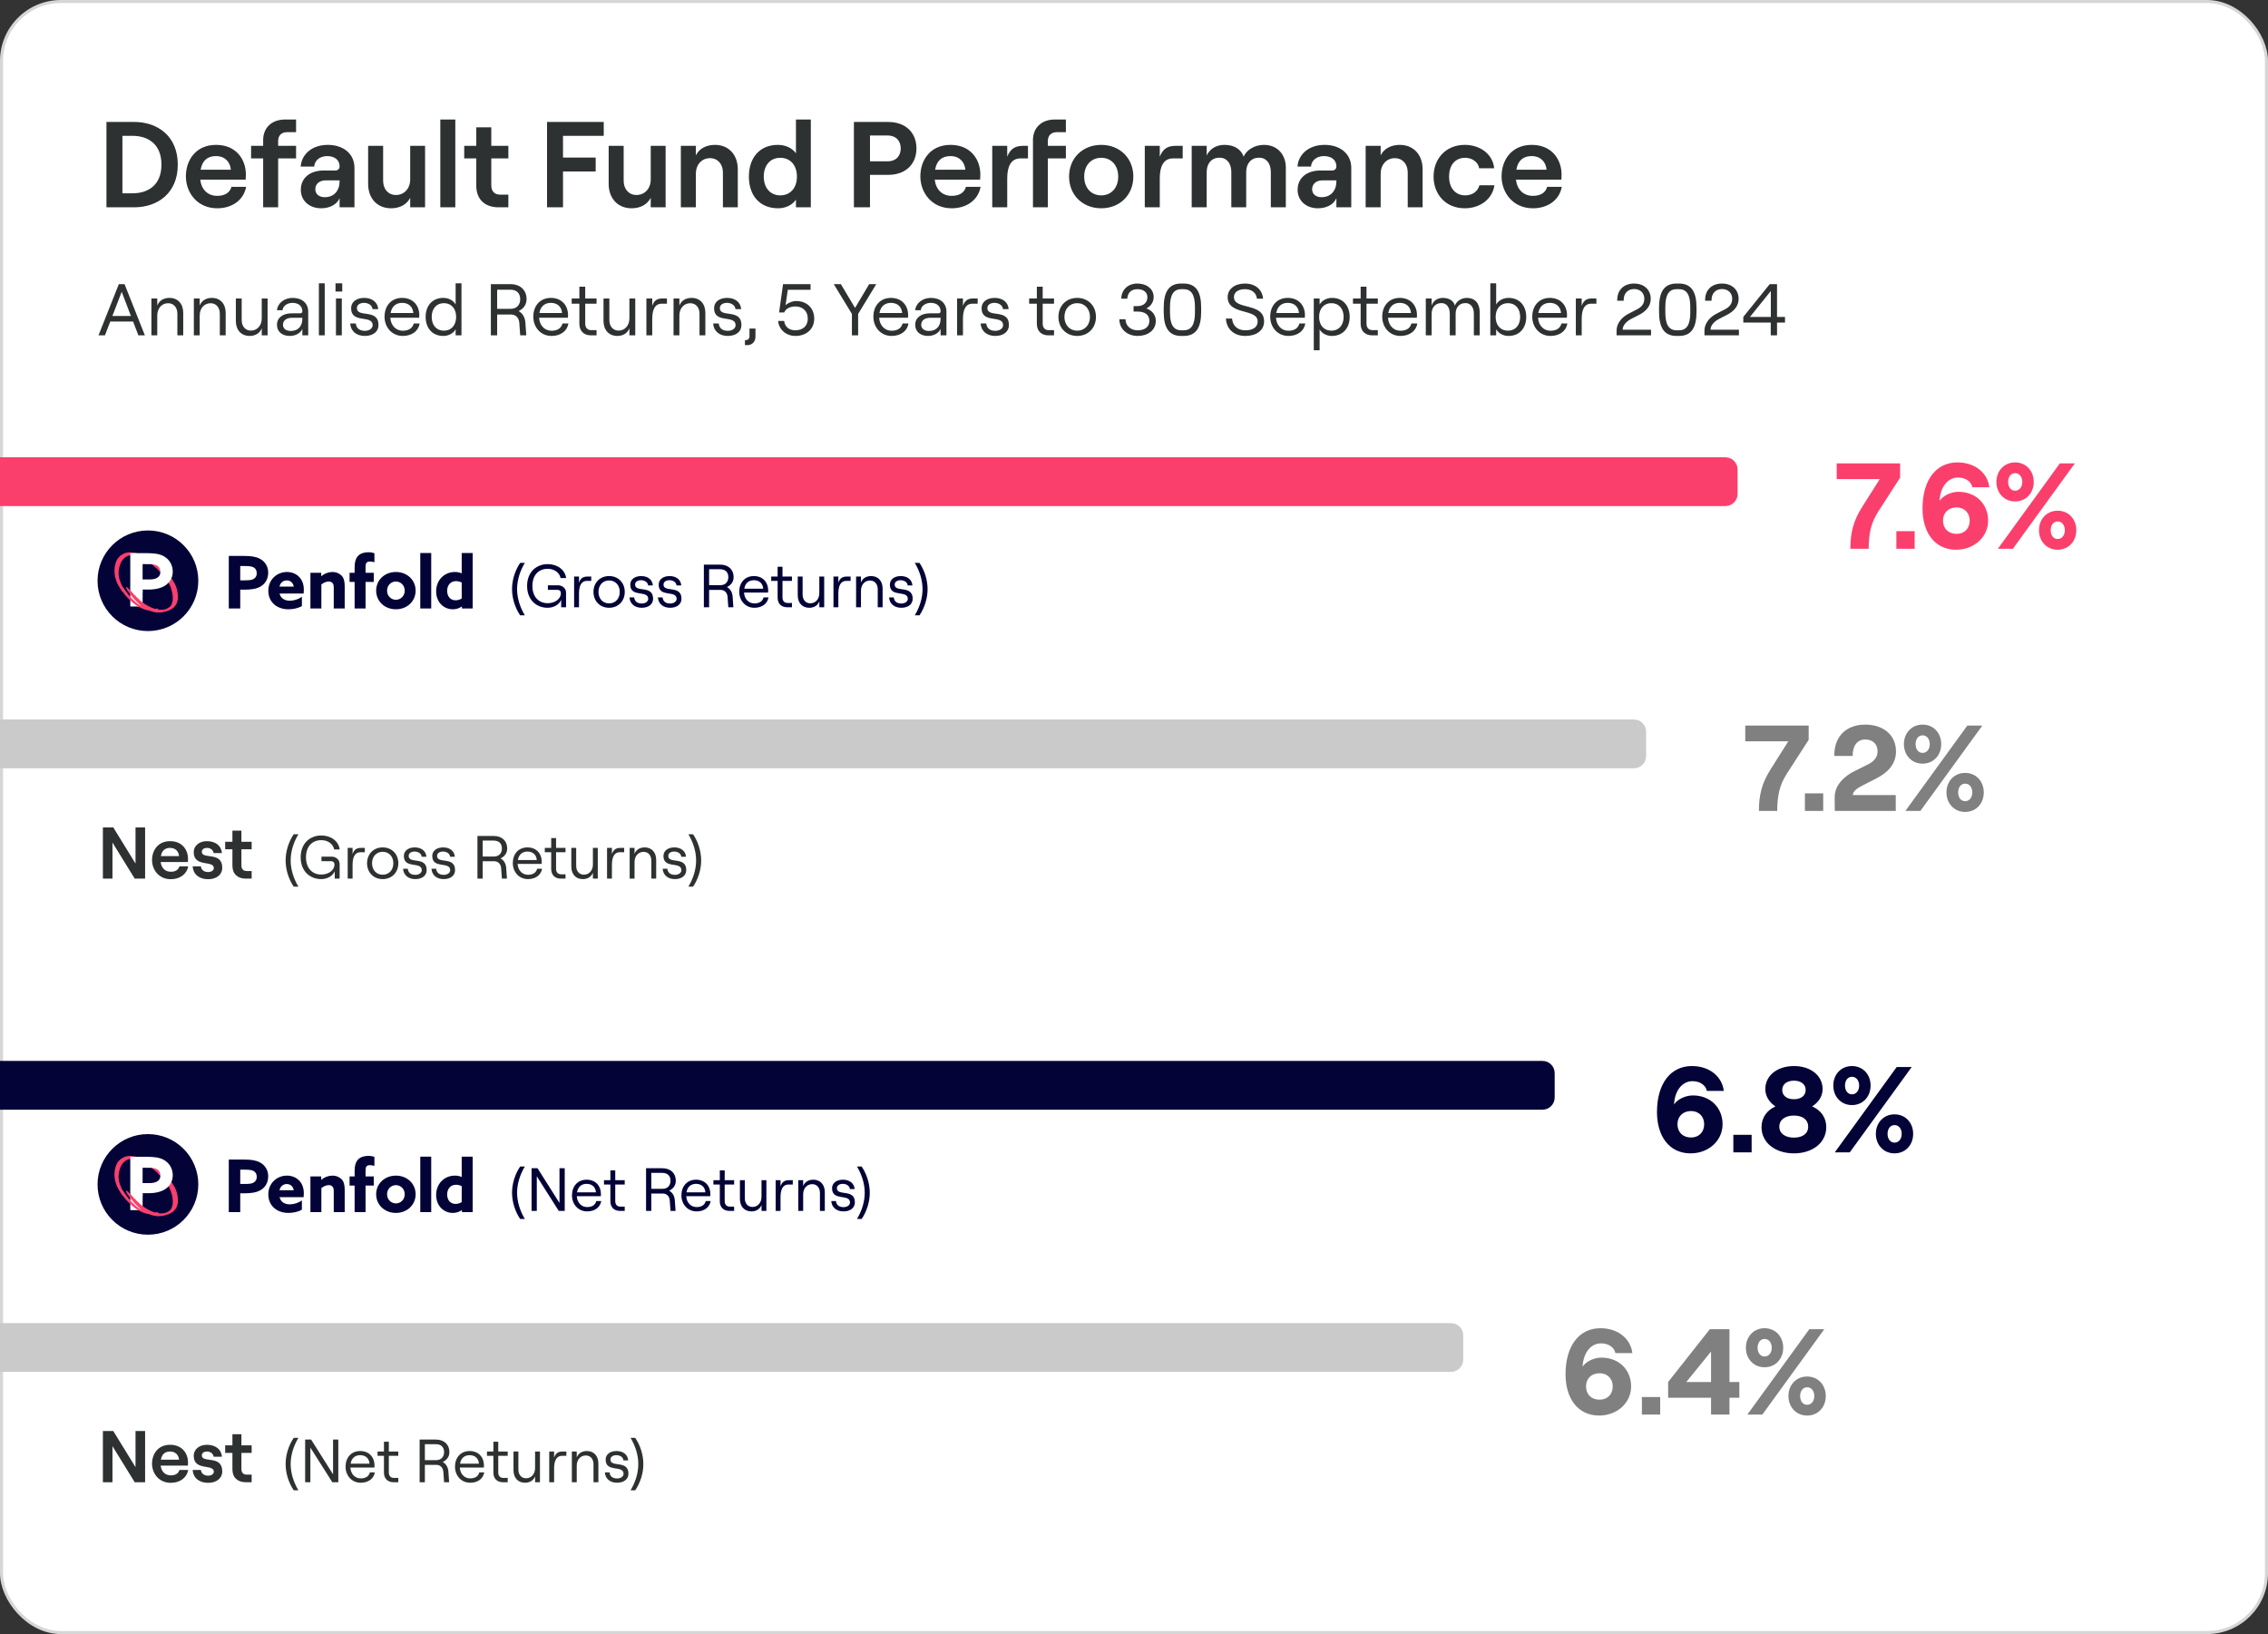 <svg xmlns="http://www.w3.org/2000/svg" fill="none" viewBox="0 0 744 536" height="536" width="744">
<rect x="0" y="0" width="744" height="536" fill="#333333" stroke="none"/>
<rect fill="white" rx="19.5" height="535" width="743" y="0.5" x="0.5"></rect>
<rect stroke="#D6D6D6" rx="19.5" height="535" width="743" y="0.5" x="0.5"></rect>
<path fill="#808080" d="M525.32 445.32C531.2 445.32 535.08 449.44 535.08 454.76C535.08 460.16 530.48 464.32 524.6 464.32C517.36 464.32 513.56 458.4 513.56 450.8C513.56 441.32 518.12 435.68 525 435.68C531 435.68 534.96 439.32 535.48 443.84H529.92C529.56 442 527.72 440.64 525.2 440.64C521.76 440.64 519.36 443.88 519.16 448.28C520.28 446.56 522.96 445.32 525.32 445.32ZM520.28 454.76C520.28 457.36 522.04 459.12 524.72 459.12C527.32 459.12 529.04 457.36 529.04 454.76C529.04 452.24 527.32 450.44 524.72 450.44C522.04 450.44 520.28 452.24 520.28 454.76ZM538.609 458.24H544.609V464H538.609V458.24ZM561.298 464V458.48H547.218V453.32L560.898 436H567.338V453.32H570.578V458.48H567.338V464H561.298ZM553.178 453.32H561.298V443.32L553.178 453.32ZM573.206 464L593.526 436H598.446L578.126 464H573.206ZM572.726 442.08C572.726 438.48 575.246 435.68 578.846 435.68C582.486 435.68 584.966 438.48 584.966 442.08C584.966 445.68 582.486 448.48 578.846 448.48C575.246 448.48 572.726 445.68 572.726 442.08ZM576.566 442.08C576.566 443.76 577.486 444.96 578.846 444.96C580.246 444.96 581.206 443.76 581.206 442.08C581.206 440.4 580.246 439.2 578.846 439.2C577.486 439.2 576.566 440.4 576.566 442.08ZM586.686 457.92C586.686 454.32 589.206 451.52 592.806 451.52C596.446 451.52 598.926 454.32 598.926 457.92C598.926 461.52 596.446 464.32 592.806 464.32C589.206 464.32 586.686 461.52 586.686 457.92ZM590.526 457.92C590.526 459.6 591.446 460.8 592.806 460.8C594.206 460.8 595.166 459.6 595.166 457.92C595.166 456.24 594.206 455.04 592.806 455.04C591.446 455.04 590.526 456.24 590.526 457.92Z"></path>
<path fill="#CACACA" d="M0 434H476C478.209 434 480 435.791 480 438V446C480 448.209 478.209 450 476 450H0V434Z"></path>
<path fill="#2E3132" d="M33.752 486.199V469.399H37.16L44.456 481.255V469.399H47.6V486.199H44.192L36.896 474.367V486.199H33.752ZM56.045 486.391C52.085 486.391 49.877 483.271 49.877 480.103C49.877 476.911 51.845 473.911 55.805 473.911C59.861 473.911 61.685 476.863 61.685 479.743C61.685 480.151 61.661 480.511 61.637 480.751H52.709C52.925 482.695 54.173 483.943 56.045 483.943C57.557 483.943 58.541 483.319 58.853 482.167H61.733C61.277 484.735 59.021 486.391 56.045 486.391ZM52.781 478.807H58.733C58.613 477.271 57.557 476.119 55.805 476.119C54.149 476.119 53.093 476.983 52.781 478.807ZM68.251 486.391C65.323 486.391 63.355 484.759 63.211 482.167H65.899C66.019 483.319 66.931 484.039 68.251 484.039C69.403 484.039 70.147 483.463 70.147 482.743C70.147 480.055 63.547 482.623 63.547 477.511C63.547 475.399 65.395 473.911 67.867 473.911C70.723 473.911 72.667 475.471 72.787 477.823H70.075C69.931 476.695 68.899 476.119 67.939 476.119C66.907 476.119 66.211 476.599 66.211 477.415C66.211 480.031 72.907 477.151 72.907 482.623C72.907 484.903 71.059 486.391 68.251 486.391ZM76.242 470.455H79.194V474.103H82.554V476.575H79.194V481.855C79.194 483.079 79.842 483.703 80.946 483.703H82.554V486.199H80.61C77.97 486.199 76.242 484.663 76.242 481.975V476.575H73.866V474.103H76.242V470.455ZM96.353 488.839C94.673 486.359 93.693 483.199 93.693 480.239C93.693 477.259 94.673 474.119 96.353 471.639H97.893C96.273 474.339 95.353 477.319 95.353 480.239C95.353 483.139 96.273 486.139 97.893 488.839H96.353ZM100.098 486.199V472.199H102.058L109.258 483.599V472.199H110.978V486.199H109.018L101.818 474.839V486.199H100.098ZM118.339 486.359C115.359 486.359 113.359 483.979 113.359 481.099C113.359 478.139 115.199 475.959 118.159 475.959C121.099 475.959 122.859 477.999 122.859 480.679C122.859 480.899 122.839 481.239 122.819 481.379H114.939C115.059 483.459 116.439 484.939 118.339 484.939C119.979 484.939 121.019 484.219 121.339 482.959H122.959C122.619 485.019 120.839 486.359 118.339 486.359ZM115.019 480.099H121.219C121.099 478.399 119.959 477.319 118.159 477.319C116.459 477.319 115.319 478.319 115.019 480.099ZM125.953 472.899H127.553V476.119H130.653V477.539H127.553V482.999C127.553 484.119 128.193 484.779 129.173 484.779H130.653V486.199H129.113C127.173 486.199 125.953 484.999 125.953 483.039V477.539H123.853V476.119H125.953V472.899ZM137.657 486.199V472.199H142.977C145.737 472.199 147.417 473.859 147.417 476.299C147.417 477.839 146.557 478.939 145.237 479.559C146.337 480.159 146.997 481.299 147.097 482.719L147.337 486.199H145.677L145.437 482.819C145.357 481.459 144.477 480.499 143.157 480.499H139.377V486.199H137.657ZM139.377 478.959H142.957C144.937 478.959 145.677 477.679 145.677 476.299C145.677 474.919 144.937 473.719 142.957 473.719H139.377V478.959ZM154.238 486.359C151.258 486.359 149.258 483.979 149.258 481.099C149.258 478.139 151.098 475.959 154.058 475.959C156.998 475.959 158.758 477.999 158.758 480.679C158.758 480.899 158.738 481.239 158.717 481.379H150.838C150.958 483.459 152.338 484.939 154.238 484.939C155.878 484.939 156.918 484.219 157.238 482.959H158.858C158.518 485.019 156.738 486.359 154.238 486.359ZM150.918 480.099H157.118C156.998 478.399 155.858 477.319 154.058 477.319C152.358 477.319 151.218 478.319 150.918 480.099ZM161.852 472.899H163.452V476.119H166.552V477.539H163.452V482.999C163.452 484.119 164.092 484.779 165.072 484.779H166.552V486.199H165.012C163.072 486.199 161.852 484.999 161.852 483.039V477.539H159.752V476.119H161.852V472.899ZM177.131 476.119V486.199H175.531V484.259C174.991 485.659 173.751 486.359 172.211 486.359C169.931 486.359 168.451 484.739 168.451 482.279V476.119H170.051V482.019C170.051 483.739 171.051 484.899 172.571 484.899C174.291 484.899 175.531 483.519 175.531 481.559V476.119H177.131ZM184.412 477.539C182.372 477.539 181.772 479.379 181.772 481.759V486.199H180.172V476.119H181.772V478.159C182.212 476.779 183.032 476.119 184.512 476.119H185.792V477.539H184.412ZM187.594 486.199V476.119H189.194V478.059C189.734 476.659 190.974 475.959 192.534 475.959C194.814 475.959 196.294 477.579 196.294 480.039V486.199H194.694V480.299C194.694 478.579 193.694 477.419 192.174 477.419C190.434 477.419 189.194 478.799 189.194 480.759V486.199H187.594ZM202.436 486.359C200.116 486.359 198.576 485.059 198.416 482.959H199.956C200.096 484.259 200.976 484.959 202.436 484.959C203.716 484.959 204.556 484.259 204.556 483.439C204.556 480.439 198.676 483.139 198.676 478.779C198.676 477.079 200.116 475.959 202.256 475.959C204.456 475.959 205.956 477.179 206.076 479.039H204.536C204.376 477.759 203.116 477.319 202.216 477.319C201.036 477.319 200.256 477.879 200.256 478.759C200.256 481.479 206.156 478.779 206.156 483.399C206.156 485.199 204.656 486.359 202.436 486.359ZM208.388 471.639C210.068 474.119 211.048 477.279 211.048 480.239C211.048 483.219 210.068 486.359 208.388 488.839H206.848C208.468 486.139 209.388 483.159 209.388 480.239C209.388 477.339 208.468 474.339 206.848 471.639H208.388Z"></path>
<path fill="#030338" d="M555.32 359.32C561.2 359.32 565.08 363.44 565.08 368.76C565.08 374.16 560.48 378.32 554.6 378.32C547.36 378.32 543.56 372.4 543.56 364.8C543.56 355.32 548.12 349.68 555 349.68C561 349.68 564.96 353.32 565.48 357.84H559.92C559.56 356 557.72 354.64 555.2 354.64C551.76 354.64 549.36 357.88 549.16 362.28C550.28 360.56 552.96 359.32 555.32 359.32ZM550.28 368.76C550.28 371.36 552.04 373.12 554.72 373.12C557.32 373.12 559.04 371.36 559.04 368.76C559.04 366.24 557.32 364.44 554.72 364.44C552.04 364.44 550.28 366.24 550.28 368.76ZM568.609 372.24H574.609V378H568.609V372.24ZM588.493 378.32C582.413 378.32 577.853 374.88 577.853 369.72C577.853 366.48 579.773 364.12 582.413 362.92C580.493 361.64 579.093 359.64 579.093 357.24C579.093 352.84 582.973 349.68 588.493 349.68C594.013 349.68 597.893 352.84 597.893 357.24C597.893 359.64 596.493 361.64 594.453 362.92C597.253 364.12 599.093 366.48 599.093 369.72C599.093 374.88 594.533 378.32 588.493 378.32ZM583.693 369.56C583.693 371.8 585.613 373.16 588.493 373.16C591.373 373.16 593.173 371.8 593.173 369.56C593.173 367.32 591.373 365.92 588.493 365.92C585.613 365.92 583.693 367.32 583.693 369.56ZM584.653 357.52C584.653 359.4 586.133 360.56 588.493 360.56C590.813 360.56 592.333 359.4 592.333 357.52C592.333 355.68 590.813 354.48 588.493 354.48C586.133 354.48 584.653 355.68 584.653 357.52ZM601.878 378L622.198 350H627.118L606.798 378H601.878ZM601.398 356.08C601.398 352.48 603.918 349.68 607.518 349.68C611.158 349.68 613.638 352.48 613.638 356.08C613.638 359.68 611.158 362.48 607.518 362.48C603.918 362.48 601.398 359.68 601.398 356.08ZM605.238 356.08C605.238 357.76 606.158 358.96 607.518 358.96C608.918 358.96 609.878 357.76 609.878 356.08C609.878 354.4 608.918 353.2 607.518 353.2C606.158 353.2 605.238 354.4 605.238 356.08ZM615.358 371.92C615.358 368.32 617.878 365.52 621.478 365.52C625.118 365.52 627.598 368.32 627.598 371.92C627.598 375.52 625.118 378.32 621.478 378.32C617.878 378.32 615.358 375.52 615.358 371.92ZM619.198 371.92C619.198 373.6 620.118 374.8 621.478 374.8C622.878 374.8 623.838 373.6 623.838 371.92C623.838 370.24 622.878 369.04 621.478 369.04C620.118 369.04 619.198 370.24 619.198 371.92Z"></path>
<path fill="#030338" d="M0 348H506C508.209 348 510 349.791 510 352V360C510 362.209 508.209 364 506 364H0V348Z"></path>
<path fill="#030338" d="M170.63 399.839C168.95 397.359 167.97 394.199 167.97 391.239C167.97 388.259 168.95 385.119 170.63 382.639H172.17C170.55 385.339 169.63 388.319 169.63 391.239C169.63 394.139 170.55 397.139 172.17 399.839H170.63ZM174.375 397.199V383.199H176.335L183.535 394.599V383.199H185.255V397.199H183.295L176.095 385.839V397.199H174.375ZM192.615 397.359C189.635 397.359 187.635 394.979 187.635 392.099C187.635 389.139 189.475 386.959 192.435 386.959C195.375 386.959 197.135 388.999 197.135 391.679C197.135 391.899 197.115 392.239 197.095 392.379H189.215C189.335 394.459 190.715 395.939 192.615 395.939C194.255 395.939 195.295 395.219 195.615 393.959H197.235C196.895 396.019 195.115 397.359 192.615 397.359ZM189.295 391.099H195.495C195.375 389.399 194.235 388.319 192.435 388.319C190.735 388.319 189.595 389.319 189.295 391.099ZM200.23 383.899H201.83V387.119H204.93V388.539H201.83V393.999C201.83 395.119 202.47 395.779 203.45 395.779H204.93V397.199H203.39C201.45 397.199 200.23 395.999 200.23 394.039V388.539H198.13V387.119H200.23V383.899ZM211.933 397.199V383.199H217.253C220.013 383.199 221.693 384.859 221.693 387.299C221.693 388.839 220.833 389.939 219.513 390.559C220.613 391.159 221.273 392.299 221.373 393.719L221.613 397.199H219.953L219.713 393.819C219.633 392.459 218.753 391.499 217.433 391.499H213.653V397.199H211.933ZM213.653 389.959H217.233C219.213 389.959 219.953 388.679 219.953 387.299C219.953 385.919 219.213 384.719 217.233 384.719H213.653V389.959ZM228.514 397.359C225.534 397.359 223.534 394.979 223.534 392.099C223.534 389.139 225.374 386.959 228.334 386.959C231.274 386.959 233.034 388.999 233.034 391.679C233.034 391.899 233.014 392.239 232.994 392.379H225.114C225.234 394.459 226.614 395.939 228.514 395.939C230.154 395.939 231.194 395.219 231.514 393.959H233.134C232.794 396.019 231.014 397.359 228.514 397.359ZM225.194 391.099H231.394C231.274 389.399 230.134 388.319 228.334 388.319C226.634 388.319 225.494 389.319 225.194 391.099ZM236.128 383.899H237.728V387.119H240.828V388.539H237.728V393.999C237.728 395.119 238.368 395.779 239.348 395.779H240.828V397.199H239.288C237.348 397.199 236.128 395.999 236.128 394.039V388.539H234.028V387.119H236.128V383.899ZM251.407 387.119V397.199H249.807V395.259C249.267 396.659 248.027 397.359 246.487 397.359C244.207 397.359 242.727 395.739 242.727 393.279V387.119H244.327V393.019C244.327 394.739 245.327 395.899 246.847 395.899C248.567 395.899 249.807 394.519 249.807 392.559V387.119H251.407ZM258.689 388.539C256.649 388.539 256.049 390.379 256.049 392.759V397.199H254.449V387.119H256.049V389.159C256.489 387.779 257.309 387.119 258.789 387.119H260.069V388.539H258.689ZM261.871 397.199V387.119H263.471V389.059C264.011 387.659 265.251 386.959 266.811 386.959C269.091 386.959 270.571 388.579 270.571 391.039V397.199H268.971V391.299C268.971 389.579 267.971 388.419 266.451 388.419C264.711 388.419 263.471 389.799 263.471 391.759V397.199H261.871ZM276.712 397.359C274.392 397.359 272.852 396.059 272.692 393.959H274.232C274.372 395.259 275.252 395.959 276.712 395.959C277.992 395.959 278.832 395.259 278.832 394.439C278.832 391.439 272.952 394.139 272.952 389.779C272.952 388.079 274.392 386.959 276.532 386.959C278.732 386.959 280.232 388.179 280.352 390.039H278.812C278.652 388.759 277.392 388.319 276.492 388.319C275.312 388.319 274.532 388.879 274.532 389.759C274.532 392.479 280.432 389.779 280.432 394.399C280.432 396.199 278.932 397.359 276.712 397.359ZM282.664 382.639C284.344 385.119 285.324 388.279 285.324 391.239C285.324 394.219 284.344 397.359 282.664 399.839H281.124C282.744 397.139 283.664 394.159 283.664 391.239C283.664 388.339 282.744 385.339 281.124 382.639H282.664Z"></path>
<g clip-path="url(#clip0_3405_1296)">
<path fill="#030338" d="M48.527 405C57.654 405 65.053 397.613 65.053 388.5C65.053 379.387 57.654 372 48.527 372C39.399 372 32 379.387 32 388.5C32 397.613 39.399 405 48.527 405Z"></path>
<path fill="white" d="M42.744 396.93L46.778 396.961L46.794 391.822L42.743 390.57C42.743 393.919 42.744 396.93 42.744 396.93Z"></path>
<path fill="#FB3F6C" d="M58.345 393.145C58.345 393.145 58.189 391.457 57.887 390.81L57.731 390.377C57.731 390.377 57.666 390.259 57.658 390.169C57.649 390.079 57.534 389.86 57.467 389.797C57.467 389.797 57.377 389.573 57.375 389.535C57.373 389.497 57.352 389.445 57.306 389.387C57.26 389.329 56.872 388.734 56.872 388.734C56.852 388.693 56.838 388.649 56.83 388.604C56.817 388.533 56.741 388.43 56.706 388.37C56.671 388.311 56.206 387.646 56.008 387.419C55.811 387.192 51.718 383.014 51.718 383.014C51.718 383.014 45.145 379.617 45.126 379.617C45.107 379.617 45.158 379.462 44.237 379.323C43.317 379.185 42.847 379.144 42.58 379.156C42.313 379.169 41.941 379.217 41.847 379.23C41.753 379.243 41.576 379.287 41.561 379.289C41.535 379.292 41.51 379.294 41.483 379.295C41.461 379.295 41.355 379.32 41.326 379.327C41.297 379.333 41.129 379.409 41.129 379.409C41.129 379.409 41.036 379.446 41.007 379.442C40.977 379.438 40.935 379.433 40.919 379.44C40.919 379.44 39.971 379.903 39.523 380.234C39.523 380.234 39.44 380.285 39.403 380.348C39.403 380.348 38.721 381.047 38.561 381.306C38.561 381.306 38.478 381.412 38.464 381.45C38.464 381.45 38.412 381.572 38.39 381.644C38.39 381.644 38.332 381.797 38.276 381.837C38.276 381.837 38.239 381.865 38.225 381.894C38.212 381.924 37.94 382.686 37.887 382.856C37.887 382.856 37.798 383.249 37.776 383.403C37.776 383.403 37.745 383.652 37.709 383.722C37.709 383.722 37.674 383.805 37.656 383.837C37.638 383.873 37.629 383.911 37.627 383.951C37.627 383.951 37.608 384.608 37.587 384.739C37.587 384.739 37.545 385.023 37.537 385.141C37.532 385.179 37.532 385.217 37.537 385.255C37.537 385.255 37.593 385.552 37.587 385.715C37.581 385.877 37.584 386.108 37.581 386.131C37.578 386.153 37.608 386.312 37.622 386.378C37.636 386.444 37.716 386.813 37.709 386.947C37.701 387.081 37.737 387.159 37.757 387.2C37.778 387.241 37.824 387.386 37.85 387.533C37.877 387.679 38.147 388.466 38.206 388.664C38.266 388.863 38.369 389.059 38.37 389.071C38.37 389.084 38.395 389.157 38.394 389.172C38.393 389.187 38.41 389.274 38.431 389.298C38.453 389.321 38.745 389.773 38.745 389.773C38.745 389.773 38.784 389.852 38.786 389.885C38.788 389.918 38.81 390.021 38.83 390.054C38.851 390.087 39.085 390.445 39.136 390.519C39.186 390.593 39.352 390.82 39.38 390.936C39.408 391.053 39.399 391.028 39.456 391.119C39.512 391.21 40.147 392.088 40.147 392.088C40.147 392.088 40.234 392.208 40.292 392.247C40.351 392.286 40.474 392.364 40.541 392.49C40.609 392.616 40.905 392.972 40.905 392.972C40.905 392.972 41.176 393.337 41.184 393.35C41.192 393.363 41.304 393.497 41.331 393.516C41.358 393.535 41.508 393.658 41.568 393.718C41.627 393.778 41.863 394.059 41.873 394.081C41.882 394.104 41.9 394.163 41.935 394.178C41.971 394.193 42.094 394.281 42.141 394.344C42.188 394.407 42.49 394.703 42.544 394.76C42.599 394.817 42.816 395.002 42.866 395.037C42.916 395.073 43.014 395.126 43.038 395.166C43.062 395.205 43.313 395.51 43.465 395.613C43.617 395.716 44.685 396.596 45.176 396.876C45.176 396.876 46.37 397.486 46.727 397.638C47.084 397.789 47.38 397.869 47.504 397.909C47.628 397.948 47.941 398.06 47.974 398.072C48.008 398.085 48.107 398.138 48.164 398.138C48.22 398.138 48.573 398.175 48.632 398.186C48.691 398.197 49.231 398.362 49.355 398.404C49.479 398.446 49.691 398.516 49.72 398.522C49.75 398.528 49.817 398.549 49.849 398.57C49.88 398.591 50.059 398.678 50.193 398.699C50.328 398.72 51.193 398.869 51.193 398.869C51.193 398.869 51.546 398.913 51.617 398.925C51.689 398.937 51.96 398.931 51.998 398.925C52.035 398.919 52.099 398.896 52.193 398.9C52.288 398.904 52.76 398.91 52.966 398.887C53.172 398.864 53.903 398.692 53.941 398.686C53.978 398.68 54.886 398.421 54.926 398.402C54.966 398.383 55.035 398.343 55.054 398.339C55.073 398.335 55.216 398.299 55.243 398.299C55.27 398.299 55.287 398.321 55.542 398.174L56.12 397.853L56.81 397.432C56.81 397.432 56.951 397.352 56.972 397.283C56.993 397.213 57.092 397.144 57.115 397.117C57.138 397.089 57.48 396.711 57.548 396.608C57.615 396.505 57.983 395.974 58.084 395.56L58.197 395.129C58.197 395.129 58.228 395.026 58.243 394.999C58.258 394.972 58.348 394.642 58.344 394.43C58.345 394.429 58.366 393.4 58.345 393.145ZM56.677 394.286C56.675 394.352 56.653 394.64 56.653 394.64C56.642 394.727 56.669 394.769 56.675 394.851C56.681 394.933 56.666 394.947 56.619 395.051C56.572 395.155 56.515 395.496 56.506 395.575C56.496 395.654 56.342 396.098 56.342 396.098C56.153 396.669 55.802 396.913 55.802 396.913C55.767 396.939 55.697 397.023 55.679 397.053C55.661 397.083 55.482 397.211 55.482 397.211L54.566 397.73C54.537 397.747 54.506 397.762 54.474 397.774C54.439 397.776 54.36 397.78 54.334 397.785C54.308 397.789 54.058 397.881 54.039 397.888C54.019 397.895 53.963 397.917 53.917 397.918C53.872 397.92 53.773 397.938 53.773 397.938C53.368 398.022 52.746 398.023 52.746 398.023C52.261 398.026 51.931 397.919 51.852 397.892C51.774 397.866 51.735 397.834 51.735 397.834C51.73 397.829 51.727 397.824 51.725 397.818C51.723 397.811 51.723 397.805 51.724 397.798L51.757 397.752C51.77 397.738 51.781 397.721 51.788 397.703C51.794 397.684 51.793 397.664 51.785 397.646C51.777 397.631 51.76 397.625 51.745 397.619C51.725 397.608 51.704 397.6 51.683 397.592C51.662 397.587 51.641 397.587 51.62 397.59C51.583 397.594 51.546 397.601 51.51 397.612C51.474 397.622 51.437 397.628 51.4 397.635L51.26 397.663L51.107 397.693L50.984 397.717L50.934 397.727C50.215 397.544 49.257 397.103 49.232 397.087C49.207 397.071 48.797 396.844 48.4 396.646C48.003 396.447 47.373 396.022 47.373 396.022L46.61 395.508C46.61 395.508 45.847 394.856 45.824 394.837C45.8 394.818 45.681 394.728 45.653 394.682C45.626 394.636 45.466 394.448 45.416 394.394C45.366 394.34 44.987 394.033 44.937 393.999C44.886 393.966 44.805 393.861 44.805 393.861C44.805 393.861 44.5 393.501 44.454 393.443C44.408 393.384 44.261 393.282 44.233 393.254C44.204 393.226 44.133 393.166 44.094 393.108C44.055 393.049 43.899 392.952 43.872 392.939C43.845 392.926 43.785 392.841 43.785 392.841C43.785 392.841 43.595 392.595 43.563 392.543C43.532 392.491 43.314 392.219 43.275 392.17C43.235 392.121 43.019 391.926 43.002 391.911C42.985 391.896 42.897 391.839 42.861 391.781C42.825 391.722 42.782 391.669 42.761 391.642C42.739 391.615 42.601 391.516 42.565 391.495C42.529 391.474 42.364 391.321 42.329 391.251C42.295 391.182 42.208 391.114 42.208 391.114C42.208 391.114 42.09 391.028 42.041 390.99C41.992 390.952 41.898 390.853 41.898 390.853C41.82 390.719 41.671 390.629 41.622 390.607C41.573 390.585 41.406 390.569 41.345 390.665C41.283 390.762 41.362 390.864 41.362 390.864C41.362 390.864 41.455 391.036 41.549 391.163C41.644 391.291 41.656 391.373 41.659 391.428C41.662 391.483 41.726 391.549 41.726 391.549L41.781 391.63L42.092 392.072C42.144 392.16 42.181 392.172 42.248 392.212C42.315 392.252 42.338 392.323 42.343 392.384C42.346 392.419 42.357 392.452 42.375 392.482L42.557 392.725L42.987 393.311C43.09 393.481 43.237 393.63 43.279 393.655C43.322 393.68 43.404 393.75 43.425 393.777C43.447 393.804 43.513 393.886 43.529 393.92C43.546 393.953 44.038 394.575 44.038 394.575C44.074 394.634 44.12 394.687 44.147 394.699C44.174 394.712 44.357 394.869 44.364 394.876C44.37 394.882 44.458 394.962 44.496 395.042C44.534 395.122 44.63 395.224 44.704 395.273C44.756 395.309 44.806 395.347 44.854 395.389C44.93 395.484 44.956 395.518 45.076 395.606C45.195 395.694 45.399 395.928 45.462 396.008C45.525 396.089 45.88 396.342 45.998 396.429C46.116 396.515 46.141 396.601 46.156 396.641C46.17 396.681 46.099 396.655 46.082 396.641C46.065 396.626 45.794 396.492 45.67 396.405C45.546 396.319 45.095 395.985 45.095 395.985C44.809 395.702 44.42 395.431 44.394 395.414C44.365 395.393 44.339 395.37 44.314 395.345C44.309 395.339 44.274 395.282 44.256 395.25C44.239 395.217 43.994 395.004 43.971 394.987C43.947 394.97 43.763 394.821 43.71 394.756C43.658 394.691 43.544 394.607 43.517 394.594C43.49 394.582 43.403 394.468 43.395 394.453C43.387 394.439 43.114 394.11 43.087 394.075C43.06 394.041 43.002 394.009 42.966 393.99C42.93 393.971 42.748 393.795 42.734 393.774C42.72 393.754 42.602 393.598 42.539 393.481C42.476 393.365 42.246 393.182 42.21 393.161C42.173 393.141 42.093 393.028 42.084 393.015L41.745 392.566C41.745 392.566 40.929 391.441 40.889 391.384C40.85 391.327 40.075 390.194 40.054 390.161C40.034 390.128 40.012 390.104 40.007 390.059C40.002 390.013 39.922 389.832 39.901 389.794C39.881 389.756 39.862 389.751 39.815 389.603C39.768 389.455 39.608 389.154 39.6 389.146C39.595 389.141 39.592 389.134 39.592 389.127C39.598 389.054 39.535 388.909 39.518 388.875C39.501 388.842 39.393 388.643 39.379 388.593C39.367 388.547 39.358 388.5 39.353 388.453C39.35 388.434 39.33 388.403 39.314 388.379C39.298 388.355 39.261 388.276 39.236 388.113C39.212 387.95 39.139 387.777 39.093 387.624C39.047 387.472 38.991 387.104 38.981 386.999C38.972 386.893 38.905 386.346 38.905 386.346C38.898 386.299 38.898 386.251 38.905 386.203C38.913 386.111 38.905 385.77 38.905 385.77C38.902 385.54 38.928 385.296 38.938 385.25C38.95 385.204 38.984 385.018 38.99 384.962C38.997 384.905 39.057 384.429 39.057 384.429C39.091 384.171 39.246 383.726 39.246 383.726C39.311 383.504 39.393 383.155 39.393 383.155C39.404 383.1 39.418 383.081 39.435 383.06C39.452 383.039 39.488 382.932 39.488 382.932C39.627 382.551 39.843 382.218 39.843 382.218C39.969 381.997 40.266 381.593 40.308 381.54C40.35 381.488 40.536 381.282 40.536 381.282C40.578 381.237 40.625 381.197 40.677 381.164C40.8 381.095 40.926 380.94 40.926 380.94C40.926 380.94 40.952 380.893 40.96 380.879C40.968 380.865 41.023 380.847 41.042 380.839C41.061 380.832 41.157 380.767 41.2 380.745C41.242 380.723 41.594 380.48 41.662 380.451C41.73 380.421 41.973 380.339 42.044 380.337C42.116 380.335 42.202 380.289 42.23 380.266C42.257 380.243 42.444 380.182 42.473 380.177C42.503 380.173 42.618 380.156 42.652 380.156C42.686 380.156 42.912 380.129 42.912 380.129L45.763 380.801L49.723 383.037L50.03 383.305C50.03 383.305 50.443 383.634 50.473 383.655C50.503 383.675 50.547 383.729 50.547 383.729C50.547 383.729 50.648 383.825 50.668 383.839C50.689 383.853 51.028 384.123 51.1 384.212C51.172 384.302 51.215 384.329 51.242 384.335C51.269 384.342 51.37 384.421 51.395 384.444C51.42 384.468 51.483 384.57 51.493 384.577C51.585 384.638 51.663 384.728 51.686 384.738C51.709 384.749 51.768 384.808 51.787 384.843C51.806 384.878 52.042 385.154 52.074 385.203C52.105 385.252 52.258 385.38 52.302 385.4C52.346 385.421 52.397 385.49 52.4 385.498C52.403 385.506 52.504 385.629 52.504 385.629C52.559 385.734 52.766 385.874 52.766 385.874C52.766 385.874 55.169 388.887 55.243 389.005C55.316 389.122 55.43 389.358 55.442 389.429C55.455 389.5 55.516 389.584 55.556 389.664C55.596 389.744 55.685 389.867 55.717 389.993C55.748 390.119 55.813 390.234 55.844 390.277C55.876 390.319 55.967 390.49 55.992 390.578C56.018 390.666 56.266 391.473 56.35 391.738C56.434 392.003 56.569 392.75 56.607 393.009C56.645 393.267 56.689 393.73 56.678 393.844C56.667 393.957 56.679 394.22 56.677 394.286Z"></path>
<path fill="white" d="M55.098 381.5C54.386 380.764 53.484 380.223 52.505 379.927C52.466 379.915 52.428 379.904 52.389 379.893C50.711 379.419 48.822 379.457 47.089 379.434C46.669 379.428 42.739 379.421 42.739 379.465C42.739 379.465 42.741 385.761 42.742 390.793L46.792 392.263L46.795 391.385L48.527 391.39C50.936 391.396 53.609 390.981 55.314 389.11C55.944 388.418 56.369 387.565 56.556 386.648C56.928 384.821 56.401 382.847 55.098 381.5ZM52.394 386.638C52.033 387.416 51.252 387.776 50.451 387.94C50.033 388.026 49.594 388.076 49.166 388.062H46.774L46.79 383.027L49.582 383.064C49.945 383.069 50.322 383.136 50.673 383.222C51.281 383.371 51.887 383.638 52.23 384.19C52.34 384.367 52.423 384.561 52.483 384.759C52.667 385.368 52.664 386.054 52.394 386.638L52.394 386.638Z"></path>
</g>
<path fill="#030338" d="M75.053 397.595H78.81V391.429H79.992C82.496 391.429 84.198 391.143 85.522 390.358C86.962 389.5 87.979 387.977 87.979 385.858C88.002 384.907 87.754 383.968 87.263 383.153C86.774 382.34 86.063 381.684 85.213 381.264C83.867 380.55 82.166 380.359 80.133 380.359H75.053V397.595ZM78.81 388.358V383.668H80.086C81.409 383.668 82.331 383.715 83.016 384.025C83.796 384.382 84.222 385.072 84.222 386.049C84.239 386.431 84.149 386.811 83.96 387.144C83.773 387.476 83.495 387.749 83.158 387.929C82.52 388.286 81.669 388.358 80.181 388.358H78.81ZM99.601 392.691C99.65 392.28 99.674 391.867 99.67 391.453C99.67 387.525 96.977 385.62 94.117 385.62C90.903 385.62 88.021 388.048 88.021 391.786C88.021 395.452 90.787 397.856 94.614 397.856C96.15 397.856 97.899 397.5 99.033 396.785V393.762C97.872 394.569 96.5 395.016 95.087 395.047C93.433 395.047 92.109 394.309 91.708 392.691H99.601ZM91.684 390.405C91.991 389.072 92.96 388.382 94.071 388.382C95.229 388.382 96.151 389.143 96.363 390.405H91.684ZM101.829 397.595H105.421V389.715C106.058 389.215 106.933 388.739 107.855 388.739C108.084 388.724 108.313 388.762 108.526 388.849C108.738 388.935 108.929 389.069 109.083 389.239C109.367 389.572 109.485 390 109.485 390.881V397.595H113.077V390.286C113.077 388.596 112.77 387.572 112.061 386.811C111.659 386.417 111.181 386.108 110.657 385.903C110.133 385.699 109.574 385.603 109.013 385.62C107.694 385.641 106.424 386.121 105.421 386.978L105.374 386.955V385.882H101.829V397.595ZM116.329 397.595H119.921V388.882H122.615V385.882H119.921V383.906C119.921 382.906 120.157 382.192 121.268 382.192C121.794 382.208 122.317 382.28 122.828 382.406V379.478C122.191 379.25 121.519 379.137 120.842 379.145C119.684 379.145 118.384 379.43 117.557 380.24C116.659 381.097 116.329 382.501 116.329 384.144V385.882H114.674V388.882H116.329L116.329 397.595ZM126.986 391.738C126.973 391.349 127.039 390.961 127.178 390.598C127.317 390.235 127.527 389.903 127.797 389.623C128.065 389.344 128.387 389.121 128.744 388.969C129.099 388.817 129.482 388.739 129.869 388.739C130.256 388.739 130.638 388.817 130.994 388.969C131.351 389.121 131.673 389.344 131.941 389.623C132.21 389.903 132.421 390.235 132.56 390.598C132.699 390.961 132.764 391.349 132.752 391.738C132.764 392.128 132.699 392.515 132.56 392.879C132.421 393.242 132.21 393.574 131.941 393.854C131.673 394.134 131.351 394.356 130.994 394.508C130.638 394.66 130.256 394.738 129.869 394.738C129.482 394.738 129.099 394.66 128.744 394.508C128.387 394.356 128.065 394.134 127.797 393.854C127.527 393.574 127.317 393.242 127.178 392.879C127.039 392.515 126.973 392.128 126.986 391.738ZM123.394 391.738C123.394 395.19 126.16 397.857 129.869 397.857C133.578 397.857 136.344 395.19 136.344 391.738C136.344 388.287 133.578 385.62 129.869 385.62C126.16 385.62 123.394 388.287 123.394 391.738ZM137.868 397.595H141.46V379.407H137.868V397.595ZM151.532 396.976V397.595H155.053V379.407H151.461V386.025L151.414 386.048C150.719 385.756 149.971 385.61 149.216 385.62C145.743 385.62 143.073 388.286 143.073 391.976C143.073 395.571 145.601 397.856 148.531 397.856C149.585 397.862 150.615 397.547 151.485 396.952L151.532 396.975L151.532 396.976ZM151.461 394.31C150.86 394.693 150.164 394.9 149.452 394.905C147.68 394.905 146.686 393.547 146.686 391.81C146.686 390.048 147.702 388.62 149.593 388.62C150.242 388.623 150.881 388.778 151.46 389.072V394.309L151.461 394.31Z"></path>
<path fill="#FB3F6C" d="M607 180C607 174.8 607.92 170.92 610.92 166.2L616.64 157.16H602.52V152H623.32V156.68L616.12 167.84C613.72 171.6 613.04 175.04 613 180H607ZM622.086 174.24H628.086V180H622.086V174.24ZM642.429 161.32C648.309 161.32 652.189 165.44 652.189 170.76C652.189 176.16 647.589 180.32 641.709 180.32C634.469 180.32 630.669 174.4 630.669 166.8C630.669 157.32 635.229 151.68 642.109 151.68C648.109 151.68 652.069 155.32 652.589 159.84H647.029C646.669 158 644.829 156.64 642.309 156.64C638.869 156.64 636.469 159.88 636.269 164.28C637.389 162.56 640.069 161.32 642.429 161.32ZM637.389 170.76C637.389 173.36 639.149 175.12 641.829 175.12C644.429 175.12 646.149 173.36 646.149 170.76C646.149 168.24 644.429 166.44 641.829 166.44C639.149 166.44 637.389 168.24 637.389 170.76ZM655.393 180L675.713 152H680.633L660.313 180H655.393ZM654.913 158.08C654.913 154.48 657.433 151.68 661.033 151.68C664.673 151.68 667.153 154.48 667.153 158.08C667.153 161.68 664.673 164.48 661.033 164.48C657.433 164.48 654.913 161.68 654.913 158.08ZM658.753 158.08C658.753 159.76 659.673 160.96 661.033 160.96C662.433 160.96 663.393 159.76 663.393 158.08C663.393 156.4 662.433 155.2 661.033 155.2C659.673 155.2 658.753 156.4 658.753 158.08ZM668.873 173.92C668.873 170.32 671.393 167.52 674.993 167.52C678.633 167.52 681.113 170.32 681.113 173.92C681.113 177.52 678.633 180.32 674.993 180.32C671.393 180.32 668.873 177.52 668.873 173.92ZM672.713 173.92C672.713 175.6 673.633 176.8 674.993 176.8C676.393 176.8 677.353 175.6 677.353 173.92C677.353 172.24 676.393 171.04 674.993 171.04C673.633 171.04 672.713 172.24 672.713 173.92Z"></path>
<path fill="#FB3F6C" d="M0 150H566C568.209 150 570 151.791 570 154V162C570 164.209 568.209 166 566 166H0V150Z"></path>
<path fill="#030338" d="M170.63 201.839C168.95 199.359 167.97 196.199 167.97 193.239C167.97 190.259 168.95 187.119 170.63 184.639H172.17C170.55 187.339 169.63 190.319 169.63 193.239C169.63 196.139 170.55 199.139 172.17 201.839H170.63ZM179.631 199.359C176.171 199.359 172.911 196.979 172.911 192.199C172.911 187.419 176.191 185.039 179.671 185.039C182.871 185.039 185.391 186.939 185.711 189.619H183.891C183.571 187.839 181.831 186.579 179.671 186.579C176.771 186.579 174.651 188.559 174.651 192.199C174.651 195.819 176.771 197.859 179.651 197.859C181.951 197.859 183.991 196.559 183.991 194.539C183.991 193.899 183.571 193.479 182.891 193.479H179.731V191.999H183.211C184.231 191.999 185.691 192.799 185.691 194.399V199.199H184.091V196.759C183.451 198.299 181.711 199.359 179.631 199.359ZM192.575 190.539C190.535 190.539 189.935 192.379 189.935 194.759V199.199H188.335V189.119H189.935V191.159C190.375 189.779 191.195 189.119 192.675 189.119H193.955V190.539H192.575ZM199.806 199.359C196.826 199.359 194.686 197.179 194.686 194.159C194.686 191.119 196.826 188.959 199.806 188.959C202.806 188.959 204.946 191.119 204.946 194.159C204.946 197.179 202.806 199.359 199.806 199.359ZM196.326 194.159C196.326 196.359 197.746 197.919 199.806 197.919C201.886 197.919 203.306 196.359 203.306 194.159C203.306 191.959 201.886 190.399 199.806 190.399C197.746 190.399 196.326 191.959 196.326 194.159ZM210.521 199.359C208.201 199.359 206.661 198.059 206.501 195.959H208.041C208.181 197.259 209.061 197.959 210.521 197.959C211.801 197.959 212.641 197.259 212.641 196.439C212.641 193.439 206.761 196.139 206.761 191.779C206.761 190.079 208.201 188.959 210.341 188.959C212.541 188.959 214.041 190.179 214.161 192.039H212.621C212.461 190.759 211.201 190.319 210.301 190.319C209.121 190.319 208.341 190.879 208.341 191.759C208.341 194.479 214.241 191.779 214.241 196.399C214.241 198.199 212.741 199.359 210.521 199.359ZM219.837 199.359C217.517 199.359 215.977 198.059 215.817 195.959H217.357C217.497 197.259 218.377 197.959 219.837 197.959C221.117 197.959 221.957 197.259 221.957 196.439C221.957 193.439 216.077 196.139 216.077 191.779C216.077 190.079 217.517 188.959 219.657 188.959C221.857 188.959 223.357 190.179 223.477 192.039H221.937C221.777 190.759 220.517 190.319 219.617 190.319C218.437 190.319 217.657 190.879 217.657 191.759C217.657 194.479 223.557 191.779 223.557 196.399C223.557 198.199 222.057 199.359 219.837 199.359ZM230.898 199.199V185.199H236.218C238.978 185.199 240.658 186.859 240.658 189.299C240.658 190.839 239.798 191.939 238.478 192.559C239.578 193.159 240.238 194.299 240.338 195.719L240.578 199.199H238.918L238.678 195.819C238.598 194.459 237.718 193.499 236.398 193.499H232.618V199.199H230.898ZM232.618 191.959H236.198C238.178 191.959 238.918 190.679 238.918 189.299C238.918 187.919 238.178 186.719 236.198 186.719H232.618V191.959ZM247.479 199.359C244.499 199.359 242.499 196.979 242.499 194.099C242.499 191.139 244.339 188.959 247.299 188.959C250.239 188.959 251.999 190.999 251.999 193.679C251.999 193.899 251.979 194.239 251.959 194.379H244.079C244.199 196.459 245.579 197.939 247.479 197.939C249.119 197.939 250.159 197.219 250.479 195.959H252.099C251.759 198.019 249.979 199.359 247.479 199.359ZM244.159 193.099H250.359C250.239 191.399 249.099 190.319 247.299 190.319C245.599 190.319 244.459 191.319 244.159 193.099ZM255.093 185.899H256.693V189.119H259.793V190.539H256.693V195.999C256.693 197.119 257.333 197.779 258.313 197.779H259.793V199.199H258.253C256.313 199.199 255.093 197.999 255.093 196.039V190.539H252.993V189.119H255.093V185.899ZM270.372 189.119V199.199H268.772V197.259C268.232 198.659 266.992 199.359 265.452 199.359C263.172 199.359 261.692 197.739 261.692 195.279V189.119H263.292V195.019C263.292 196.739 264.292 197.899 265.812 197.899C267.532 197.899 268.772 196.519 268.772 194.559V189.119H270.372ZM277.654 190.539C275.614 190.539 275.014 192.379 275.014 194.759V199.199H273.414V189.119H275.014V191.159C275.454 189.779 276.274 189.119 277.754 189.119H279.034V190.539H277.654ZM280.835 199.199V189.119H282.435V191.059C282.975 189.659 284.215 188.959 285.775 188.959C288.055 188.959 289.535 190.579 289.535 193.039V199.199H287.935V193.299C287.935 191.579 286.935 190.419 285.415 190.419C283.675 190.419 282.435 191.799 282.435 193.759V199.199H280.835ZM295.677 199.359C293.357 199.359 291.817 198.059 291.657 195.959H293.197C293.337 197.259 294.217 197.959 295.677 197.959C296.957 197.959 297.797 197.259 297.797 196.439C297.797 193.439 291.917 196.139 291.917 191.779C291.917 190.079 293.357 188.959 295.497 188.959C297.697 188.959 299.197 190.179 299.317 192.039H297.777C297.617 190.759 296.357 190.319 295.457 190.319C294.277 190.319 293.497 190.879 293.497 191.759C293.497 194.479 299.397 191.779 299.397 196.399C299.397 198.199 297.897 199.359 295.677 199.359ZM301.629 184.639C303.309 187.119 304.289 190.279 304.289 193.239C304.289 196.219 303.309 199.359 301.629 201.839H300.089C301.709 199.139 302.629 196.159 302.629 193.239C302.629 190.339 301.709 187.339 300.089 184.639H301.629Z"></path>
<g clip-path="url(#clip1_3405_1296)">
<path fill="#030338" d="M48.527 207C57.654 207 65.053 199.613 65.053 190.5C65.053 181.387 57.654 174 48.527 174C39.399 174 32 181.387 32 190.5C32 199.613 39.399 207 48.527 207Z"></path>
<path fill="white" d="M42.744 198.93L46.778 198.961L46.794 193.822L42.743 192.57C42.743 195.919 42.744 198.93 42.744 198.93Z"></path>
<path fill="#FB3F6C" d="M58.345 195.145C58.345 195.145 58.189 193.457 57.887 192.81L57.731 192.377C57.731 192.377 57.666 192.259 57.658 192.169C57.649 192.079 57.534 191.86 57.467 191.797C57.467 191.797 57.377 191.573 57.375 191.535C57.373 191.497 57.352 191.445 57.306 191.387C57.26 191.329 56.872 190.734 56.872 190.734C56.852 190.693 56.838 190.649 56.83 190.604C56.817 190.533 56.741 190.43 56.706 190.37C56.671 190.311 56.206 189.646 56.008 189.419C55.811 189.192 51.718 185.014 51.718 185.014C51.718 185.014 45.145 181.617 45.126 181.617C45.107 181.617 45.158 181.462 44.237 181.323C43.317 181.185 42.847 181.144 42.58 181.156C42.313 181.169 41.941 181.217 41.847 181.23C41.753 181.243 41.576 181.287 41.561 181.289C41.535 181.292 41.51 181.294 41.483 181.295C41.461 181.295 41.355 181.32 41.326 181.327C41.297 181.333 41.129 181.409 41.129 181.409C41.129 181.409 41.036 181.446 41.007 181.442C40.977 181.438 40.935 181.433 40.919 181.44C40.919 181.44 39.971 181.903 39.523 182.234C39.523 182.234 39.44 182.285 39.403 182.348C39.403 182.348 38.721 183.047 38.561 183.306C38.561 183.306 38.478 183.412 38.464 183.45C38.464 183.45 38.412 183.572 38.39 183.644C38.39 183.644 38.332 183.797 38.276 183.837C38.276 183.837 38.239 183.865 38.225 183.894C38.212 183.924 37.94 184.686 37.887 184.856C37.887 184.856 37.798 185.249 37.776 185.403C37.776 185.403 37.745 185.652 37.709 185.722C37.709 185.722 37.674 185.805 37.656 185.837C37.638 185.873 37.629 185.911 37.627 185.951C37.627 185.951 37.608 186.608 37.587 186.739C37.587 186.739 37.545 187.023 37.537 187.141C37.532 187.179 37.532 187.217 37.537 187.255C37.537 187.255 37.593 187.552 37.587 187.715C37.581 187.877 37.584 188.108 37.581 188.131C37.578 188.153 37.608 188.312 37.622 188.378C37.636 188.444 37.716 188.813 37.709 188.947C37.701 189.081 37.737 189.159 37.757 189.2C37.778 189.241 37.824 189.386 37.85 189.533C37.877 189.679 38.147 190.466 38.206 190.664C38.266 190.863 38.369 191.059 38.37 191.071C38.37 191.084 38.395 191.157 38.394 191.172C38.393 191.187 38.41 191.274 38.431 191.298C38.453 191.321 38.745 191.773 38.745 191.773C38.745 191.773 38.784 191.852 38.786 191.885C38.788 191.918 38.81 192.021 38.83 192.054C38.851 192.087 39.085 192.445 39.136 192.519C39.186 192.593 39.352 192.82 39.38 192.936C39.408 193.053 39.399 193.028 39.456 193.119C39.512 193.21 40.147 194.088 40.147 194.088C40.147 194.088 40.234 194.208 40.292 194.247C40.351 194.286 40.474 194.364 40.541 194.49C40.609 194.616 40.905 194.972 40.905 194.972C40.905 194.972 41.176 195.337 41.184 195.35C41.192 195.363 41.304 195.497 41.331 195.516C41.358 195.535 41.508 195.658 41.568 195.718C41.627 195.778 41.863 196.059 41.873 196.081C41.882 196.104 41.9 196.163 41.935 196.178C41.971 196.193 42.094 196.281 42.141 196.344C42.188 196.407 42.49 196.703 42.544 196.76C42.599 196.817 42.816 197.002 42.866 197.037C42.916 197.073 43.014 197.126 43.038 197.166C43.062 197.205 43.313 197.51 43.465 197.613C43.617 197.716 44.685 198.596 45.176 198.876C45.176 198.876 46.37 199.486 46.727 199.638C47.084 199.789 47.38 199.869 47.504 199.909C47.628 199.948 47.941 200.06 47.974 200.072C48.008 200.085 48.107 200.138 48.164 200.138C48.22 200.138 48.573 200.175 48.632 200.186C48.691 200.197 49.231 200.362 49.355 200.404C49.479 200.446 49.691 200.516 49.72 200.522C49.75 200.528 49.817 200.549 49.849 200.57C49.88 200.591 50.059 200.678 50.193 200.699C50.328 200.72 51.193 200.869 51.193 200.869C51.193 200.869 51.546 200.913 51.617 200.925C51.689 200.937 51.96 200.931 51.998 200.925C52.035 200.919 52.099 200.896 52.193 200.9C52.288 200.904 52.76 200.91 52.966 200.887C53.172 200.864 53.903 200.692 53.941 200.686C53.978 200.68 54.886 200.421 54.926 200.402C54.966 200.383 55.035 200.343 55.054 200.339C55.073 200.335 55.216 200.299 55.243 200.299C55.27 200.299 55.287 200.321 55.542 200.174L56.12 199.853L56.81 199.432C56.81 199.432 56.951 199.352 56.972 199.283C56.993 199.213 57.092 199.144 57.115 199.117C57.138 199.089 57.48 198.711 57.548 198.608C57.615 198.505 57.983 197.974 58.084 197.56L58.197 197.129C58.197 197.129 58.228 197.026 58.243 196.999C58.258 196.972 58.348 196.642 58.344 196.43C58.345 196.429 58.366 195.4 58.345 195.145ZM56.677 196.286C56.675 196.352 56.653 196.64 56.653 196.64C56.642 196.727 56.669 196.769 56.675 196.851C56.681 196.933 56.666 196.947 56.619 197.051C56.572 197.155 56.515 197.496 56.506 197.575C56.496 197.654 56.342 198.098 56.342 198.098C56.153 198.669 55.802 198.913 55.802 198.913C55.767 198.939 55.697 199.023 55.679 199.053C55.661 199.083 55.482 199.211 55.482 199.211L54.566 199.73C54.537 199.747 54.506 199.762 54.474 199.774C54.439 199.776 54.36 199.78 54.334 199.785C54.308 199.789 54.058 199.881 54.039 199.888C54.019 199.895 53.963 199.917 53.917 199.918C53.872 199.92 53.773 199.938 53.773 199.938C53.368 200.022 52.746 200.023 52.746 200.023C52.261 200.026 51.931 199.919 51.852 199.892C51.774 199.866 51.735 199.834 51.735 199.834C51.73 199.829 51.727 199.824 51.725 199.818C51.723 199.811 51.723 199.805 51.724 199.798L51.757 199.752C51.77 199.738 51.781 199.721 51.788 199.703C51.794 199.684 51.793 199.664 51.785 199.646C51.777 199.631 51.76 199.625 51.745 199.619C51.725 199.608 51.704 199.6 51.683 199.592C51.662 199.587 51.641 199.587 51.62 199.59C51.583 199.594 51.546 199.601 51.51 199.612C51.474 199.622 51.437 199.628 51.4 199.635L51.26 199.663L51.107 199.693L50.984 199.717L50.934 199.727C50.215 199.544 49.257 199.103 49.232 199.087C49.207 199.071 48.797 198.844 48.4 198.646C48.003 198.447 47.373 198.022 47.373 198.022L46.61 197.508C46.61 197.508 45.847 196.856 45.824 196.837C45.8 196.818 45.681 196.728 45.653 196.682C45.626 196.636 45.466 196.448 45.416 196.394C45.366 196.34 44.987 196.033 44.937 195.999C44.886 195.966 44.805 195.861 44.805 195.861C44.805 195.861 44.5 195.501 44.454 195.443C44.408 195.384 44.261 195.282 44.233 195.254C44.204 195.226 44.133 195.166 44.094 195.108C44.055 195.049 43.899 194.952 43.872 194.939C43.845 194.926 43.785 194.841 43.785 194.841C43.785 194.841 43.595 194.595 43.563 194.543C43.532 194.491 43.314 194.219 43.275 194.17C43.235 194.121 43.019 193.926 43.002 193.911C42.985 193.896 42.897 193.839 42.861 193.781C42.825 193.722 42.782 193.669 42.761 193.642C42.739 193.615 42.601 193.516 42.565 193.495C42.529 193.474 42.364 193.321 42.329 193.251C42.295 193.182 42.208 193.114 42.208 193.114C42.208 193.114 42.09 193.028 42.041 192.99C41.992 192.952 41.898 192.853 41.898 192.853C41.82 192.719 41.671 192.629 41.622 192.607C41.573 192.585 41.406 192.569 41.345 192.665C41.283 192.762 41.362 192.864 41.362 192.864C41.362 192.864 41.455 193.036 41.549 193.163C41.644 193.291 41.656 193.373 41.659 193.428C41.662 193.483 41.726 193.549 41.726 193.549L41.781 193.63L42.092 194.072C42.144 194.16 42.181 194.172 42.248 194.212C42.315 194.252 42.338 194.323 42.343 194.384C42.346 194.419 42.357 194.452 42.375 194.482L42.557 194.725L42.987 195.311C43.09 195.481 43.237 195.63 43.279 195.655C43.322 195.68 43.404 195.75 43.425 195.777C43.447 195.804 43.513 195.886 43.529 195.92C43.546 195.953 44.038 196.575 44.038 196.575C44.074 196.634 44.12 196.687 44.147 196.699C44.174 196.712 44.357 196.869 44.364 196.876C44.37 196.882 44.458 196.962 44.496 197.042C44.534 197.122 44.63 197.224 44.704 197.273C44.756 197.309 44.806 197.347 44.854 197.389C44.93 197.484 44.956 197.518 45.076 197.606C45.195 197.694 45.399 197.928 45.462 198.008C45.525 198.089 45.88 198.342 45.998 198.429C46.116 198.515 46.141 198.601 46.156 198.641C46.17 198.681 46.099 198.655 46.082 198.641C46.065 198.626 45.794 198.492 45.67 198.405C45.546 198.319 45.095 197.985 45.095 197.985C44.809 197.702 44.42 197.431 44.394 197.414C44.365 197.393 44.339 197.37 44.314 197.345C44.309 197.339 44.274 197.282 44.256 197.25C44.239 197.217 43.994 197.004 43.971 196.987C43.947 196.97 43.763 196.821 43.71 196.756C43.658 196.691 43.544 196.607 43.517 196.594C43.49 196.582 43.403 196.468 43.395 196.453C43.387 196.439 43.114 196.11 43.087 196.075C43.06 196.041 43.002 196.009 42.966 195.99C42.93 195.971 42.748 195.795 42.734 195.774C42.72 195.754 42.602 195.598 42.539 195.481C42.476 195.365 42.246 195.182 42.21 195.161C42.173 195.141 42.093 195.028 42.084 195.015L41.745 194.566C41.745 194.566 40.929 193.441 40.889 193.384C40.85 193.327 40.075 192.194 40.054 192.161C40.034 192.128 40.012 192.104 40.007 192.059C40.002 192.013 39.922 191.832 39.901 191.794C39.881 191.756 39.862 191.751 39.815 191.603C39.768 191.455 39.608 191.154 39.6 191.146C39.595 191.141 39.592 191.134 39.592 191.127C39.598 191.054 39.535 190.909 39.518 190.875C39.501 190.842 39.393 190.643 39.379 190.593C39.367 190.547 39.358 190.5 39.353 190.453C39.35 190.434 39.33 190.403 39.314 190.379C39.298 190.355 39.261 190.276 39.236 190.113C39.212 189.95 39.139 189.777 39.093 189.624C39.047 189.472 38.991 189.104 38.981 188.999C38.972 188.893 38.905 188.346 38.905 188.346C38.898 188.299 38.898 188.251 38.905 188.203C38.913 188.111 38.905 187.77 38.905 187.77C38.902 187.54 38.928 187.296 38.938 187.25C38.95 187.204 38.984 187.018 38.99 186.962C38.997 186.905 39.057 186.429 39.057 186.429C39.091 186.171 39.246 185.726 39.246 185.726C39.311 185.504 39.393 185.155 39.393 185.155C39.404 185.1 39.418 185.081 39.435 185.06C39.452 185.039 39.488 184.932 39.488 184.932C39.627 184.551 39.843 184.218 39.843 184.218C39.969 183.997 40.266 183.593 40.308 183.54C40.35 183.488 40.536 183.282 40.536 183.282C40.578 183.237 40.625 183.197 40.677 183.164C40.8 183.095 40.926 182.94 40.926 182.94C40.926 182.94 40.952 182.893 40.96 182.879C40.968 182.865 41.023 182.847 41.042 182.839C41.061 182.832 41.157 182.767 41.2 182.745C41.242 182.723 41.594 182.48 41.662 182.451C41.73 182.421 41.973 182.339 42.044 182.337C42.116 182.335 42.202 182.289 42.23 182.266C42.257 182.243 42.444 182.182 42.473 182.177C42.503 182.173 42.618 182.156 42.652 182.156C42.686 182.156 42.912 182.129 42.912 182.129L45.763 182.801L49.723 185.037L50.03 185.305C50.03 185.305 50.443 185.634 50.473 185.655C50.503 185.675 50.547 185.729 50.547 185.729C50.547 185.729 50.648 185.825 50.668 185.839C50.689 185.853 51.028 186.123 51.1 186.212C51.172 186.302 51.215 186.329 51.242 186.335C51.269 186.342 51.37 186.421 51.395 186.444C51.42 186.468 51.483 186.57 51.493 186.577C51.585 186.638 51.663 186.728 51.686 186.738C51.709 186.749 51.768 186.808 51.787 186.843C51.806 186.878 52.042 187.154 52.074 187.203C52.105 187.252 52.258 187.38 52.302 187.4C52.346 187.421 52.397 187.49 52.4 187.498C52.403 187.506 52.504 187.629 52.504 187.629C52.559 187.734 52.766 187.874 52.766 187.874C52.766 187.874 55.169 190.887 55.243 191.005C55.316 191.122 55.43 191.358 55.442 191.429C55.455 191.5 55.516 191.584 55.556 191.664C55.596 191.744 55.685 191.867 55.717 191.993C55.748 192.119 55.813 192.234 55.844 192.277C55.876 192.319 55.967 192.49 55.992 192.578C56.018 192.666 56.266 193.473 56.35 193.738C56.434 194.003 56.569 194.75 56.607 195.009C56.645 195.267 56.689 195.73 56.678 195.844C56.667 195.957 56.679 196.22 56.677 196.286Z"></path>
<path fill="white" d="M55.098 183.5C54.386 182.764 53.484 182.223 52.505 181.927C52.466 181.915 52.428 181.904 52.389 181.893C50.711 181.419 48.822 181.457 47.089 181.434C46.669 181.428 42.739 181.421 42.739 181.465C42.739 181.465 42.741 187.761 42.742 192.793L46.792 194.263L46.795 193.385L48.527 193.39C50.936 193.396 53.609 192.981 55.314 191.11C55.944 190.418 56.369 189.565 56.556 188.648C56.928 186.821 56.401 184.847 55.098 183.5ZM52.394 188.638C52.033 189.416 51.252 189.776 50.451 189.94C50.033 190.026 49.594 190.076 49.166 190.062H46.774L46.79 185.027L49.582 185.064C49.945 185.069 50.322 185.136 50.673 185.222C51.281 185.371 51.887 185.638 52.23 186.19C52.34 186.367 52.423 186.561 52.483 186.759C52.667 187.368 52.664 188.054 52.394 188.638L52.394 188.638Z"></path>
</g>
<path fill="#030338" d="M75.053 199.595H78.81V193.429H79.992C82.496 193.429 84.198 193.143 85.522 192.358C86.962 191.5 87.979 189.977 87.979 187.858C88.002 186.907 87.754 185.968 87.263 185.153C86.774 184.34 86.063 183.684 85.213 183.264C83.867 182.55 82.166 182.359 80.133 182.359H75.053V199.595ZM78.81 190.358V185.668H80.086C81.409 185.668 82.331 185.715 83.016 186.025C83.796 186.382 84.222 187.072 84.222 188.049C84.239 188.431 84.149 188.811 83.96 189.144C83.773 189.476 83.495 189.749 83.158 189.929C82.52 190.286 81.669 190.358 80.181 190.358H78.81ZM99.601 194.691C99.65 194.28 99.674 193.867 99.67 193.453C99.67 189.525 96.977 187.62 94.117 187.62C90.903 187.62 88.021 190.048 88.021 193.786C88.021 197.452 90.787 199.856 94.614 199.856C96.15 199.856 97.899 199.5 99.033 198.785V195.762C97.872 196.569 96.5 197.016 95.087 197.047C93.433 197.047 92.109 196.309 91.708 194.691H99.601ZM91.684 192.405C91.991 191.072 92.96 190.382 94.071 190.382C95.229 190.382 96.151 191.143 96.363 192.405H91.684ZM101.829 199.595H105.421V191.715C106.058 191.215 106.933 190.739 107.855 190.739C108.084 190.724 108.313 190.762 108.526 190.849C108.738 190.935 108.929 191.069 109.083 191.239C109.367 191.572 109.485 192 109.485 192.881V199.595H113.077V192.286C113.077 190.596 112.77 189.572 112.061 188.811C111.659 188.417 111.181 188.108 110.657 187.903C110.133 187.699 109.574 187.603 109.013 187.62C107.694 187.641 106.424 188.121 105.421 188.978L105.374 188.955V187.882H101.829V199.595ZM116.329 199.595H119.921V190.882H122.615V187.882H119.921V185.906C119.921 184.906 120.157 184.192 121.268 184.192C121.794 184.208 122.317 184.28 122.828 184.406V181.478C122.191 181.25 121.519 181.137 120.842 181.145C119.684 181.145 118.384 181.43 117.557 182.24C116.659 183.097 116.329 184.501 116.329 186.144V187.882H114.674V190.882H116.329L116.329 199.595ZM126.986 193.738C126.973 193.349 127.039 192.961 127.178 192.598C127.317 192.235 127.527 191.903 127.797 191.623C128.065 191.344 128.387 191.121 128.744 190.969C129.099 190.817 129.482 190.739 129.869 190.739C130.256 190.739 130.638 190.817 130.994 190.969C131.351 191.121 131.673 191.344 131.941 191.623C132.21 191.903 132.421 192.235 132.56 192.598C132.699 192.961 132.764 193.349 132.752 193.738C132.764 194.128 132.699 194.515 132.56 194.879C132.421 195.242 132.21 195.574 131.941 195.854C131.673 196.134 131.351 196.356 130.994 196.508C130.638 196.66 130.256 196.738 129.869 196.738C129.482 196.738 129.099 196.66 128.744 196.508C128.387 196.356 128.065 196.134 127.797 195.854C127.527 195.574 127.317 195.242 127.178 194.879C127.039 194.515 126.973 194.128 126.986 193.738ZM123.394 193.738C123.394 197.19 126.16 199.857 129.869 199.857C133.578 199.857 136.344 197.19 136.344 193.738C136.344 190.287 133.578 187.62 129.869 187.62C126.16 187.62 123.394 190.287 123.394 193.738ZM137.868 199.595H141.46V181.407H137.868V199.595ZM151.532 198.976V199.595H155.053V181.407H151.461V188.025L151.414 188.048C150.719 187.756 149.971 187.61 149.216 187.62C145.743 187.62 143.073 190.286 143.073 193.976C143.073 197.571 145.601 199.856 148.531 199.856C149.585 199.862 150.615 199.547 151.485 198.952L151.532 198.975L151.532 198.976ZM151.461 196.31C150.86 196.693 150.164 196.9 149.452 196.905C147.68 196.905 146.686 195.547 146.686 193.81C146.686 192.048 147.702 190.62 149.593 190.62C150.242 190.623 150.881 190.778 151.46 191.072V196.309L151.461 196.31Z"></path>
<path fill="#808080" d="M577 266.004C577 260.804 577.92 256.924 580.92 252.204L586.64 243.164H572.52V238.004H593.32V242.684L586.12 253.844C583.72 257.604 583.04 261.044 583 266.004H577ZM592.086 260.244H598.086V266.004H592.086V260.244ZM601.726 247.964C601.646 241.564 605.646 237.684 611.886 237.684C617.886 237.684 621.966 241.164 621.966 246.484C621.966 250.284 619.726 253.244 615.246 255.484L610.846 257.724C609.446 258.444 607.806 259.484 607.806 260.804H621.886V266.004H601.886L601.846 261.564C601.806 257.204 605.566 254.324 608.166 253.044L612.726 250.764C614.726 249.804 615.926 248.364 615.926 246.484C615.926 244.124 614.406 242.564 611.886 242.564C609.166 242.564 607.686 244.764 607.766 247.964H601.726ZM625.042 266.004L645.362 238.004H650.282L629.962 266.004H625.042ZM624.562 244.084C624.562 240.484 627.082 237.684 630.682 237.684C634.322 237.684 636.802 240.484 636.802 244.084C636.802 247.684 634.322 250.484 630.682 250.484C627.082 250.484 624.562 247.684 624.562 244.084ZM628.402 244.084C628.402 245.764 629.322 246.964 630.682 246.964C632.082 246.964 633.042 245.764 633.042 244.084C633.042 242.404 632.082 241.204 630.682 241.204C629.322 241.204 628.402 242.404 628.402 244.084ZM638.522 259.924C638.522 256.324 641.042 253.524 644.642 253.524C648.282 253.524 650.762 256.324 650.762 259.924C650.762 263.524 648.282 266.324 644.642 266.324C641.042 266.324 638.522 263.524 638.522 259.924ZM642.362 259.924C642.362 261.604 643.282 262.804 644.642 262.804C646.042 262.804 647.002 261.604 647.002 259.924C647.002 258.244 646.042 257.044 644.642 257.044C643.282 257.044 642.362 258.244 642.362 259.924Z"></path>
<path fill="#CACACA" d="M0 236.004H536C538.209 236.004 540 237.795 540 240.004V248.004C540 250.213 538.209 252.004 536 252.004H0V236.004Z"></path>
<path fill="#2E3132" d="M33.752 288.203V271.403H37.16L44.456 283.259V271.403H47.6V288.203H44.192L36.896 276.371V288.203H33.752ZM56.045 288.395C52.085 288.395 49.877 285.275 49.877 282.107C49.877 278.915 51.845 275.915 55.805 275.915C59.861 275.915 61.685 278.867 61.685 281.747C61.685 282.155 61.661 282.515 61.637 282.755H52.709C52.925 284.699 54.173 285.947 56.045 285.947C57.557 285.947 58.541 285.323 58.853 284.171H61.733C61.277 286.739 59.021 288.395 56.045 288.395ZM52.781 280.811H58.733C58.613 279.275 57.557 278.123 55.805 278.123C54.149 278.123 53.093 278.987 52.781 280.811ZM68.251 288.395C65.323 288.395 63.355 286.763 63.211 284.171H65.899C66.019 285.323 66.931 286.043 68.251 286.043C69.403 286.043 70.147 285.467 70.147 284.747C70.147 282.059 63.547 284.627 63.547 279.515C63.547 277.403 65.395 275.915 67.867 275.915C70.723 275.915 72.667 277.475 72.787 279.827H70.075C69.931 278.699 68.899 278.123 67.939 278.123C66.907 278.123 66.211 278.603 66.211 279.419C66.211 282.035 72.907 279.155 72.907 284.627C72.907 286.907 71.059 288.395 68.251 288.395ZM76.242 272.459H79.194V276.107H82.554V278.579H79.194V283.859C79.194 285.083 79.842 285.707 80.946 285.707H82.554V288.203H80.61C77.97 288.203 76.242 286.667 76.242 283.979V278.579H73.866V276.107H76.242V272.459ZM96.353 290.843C94.673 288.363 93.693 285.203 93.693 282.243C93.693 279.263 94.673 276.123 96.353 273.643H97.893C96.273 276.343 95.353 279.323 95.353 282.243C95.353 285.143 96.273 288.143 97.893 290.843H96.353ZM105.355 288.363C101.895 288.363 98.635 285.983 98.635 281.203C98.635 276.423 101.915 274.043 105.395 274.043C108.595 274.043 111.115 275.943 111.435 278.623H109.615C109.295 276.843 107.555 275.583 105.395 275.583C102.495 275.583 100.375 277.563 100.375 281.203C100.375 284.823 102.495 286.863 105.375 286.863C107.675 286.863 109.715 285.563 109.715 283.543C109.715 282.903 109.295 282.483 108.615 282.483H105.455V281.003H108.935C109.955 281.003 111.415 281.803 111.415 283.403V288.203H109.815V285.763C109.175 287.303 107.435 288.363 105.355 288.363ZM118.299 279.543C116.259 279.543 115.659 281.383 115.659 283.763V288.203H114.059V278.123H115.659V280.163C116.099 278.783 116.919 278.123 118.399 278.123H119.679V279.543H118.299ZM125.53 288.363C122.55 288.363 120.41 286.183 120.41 283.163C120.41 280.123 122.55 277.963 125.53 277.963C128.53 277.963 130.67 280.123 130.67 283.163C130.67 286.183 128.53 288.363 125.53 288.363ZM122.05 283.163C122.05 285.363 123.47 286.923 125.53 286.923C127.61 286.923 129.03 285.363 129.03 283.163C129.03 280.963 127.61 279.403 125.53 279.403C123.47 279.403 122.05 280.963 122.05 283.163ZM136.244 288.363C133.924 288.363 132.384 287.063 132.224 284.963H133.764C133.904 286.263 134.784 286.963 136.244 286.963C137.524 286.963 138.364 286.263 138.364 285.443C138.364 282.443 132.484 285.143 132.484 280.783C132.484 279.083 133.924 277.963 136.064 277.963C138.264 277.963 139.764 279.183 139.884 281.043H138.344C138.184 279.763 136.924 279.323 136.024 279.323C134.844 279.323 134.064 279.883 134.064 280.763C134.064 283.483 139.964 280.783 139.964 285.403C139.964 287.203 138.464 288.363 136.244 288.363ZM145.561 288.363C143.241 288.363 141.701 287.063 141.541 284.963H143.081C143.221 286.263 144.101 286.963 145.561 286.963C146.841 286.963 147.681 286.263 147.681 285.443C147.681 282.443 141.801 285.143 141.801 280.783C141.801 279.083 143.241 277.963 145.381 277.963C147.581 277.963 149.081 279.183 149.201 281.043H147.661C147.501 279.763 146.241 279.323 145.341 279.323C144.161 279.323 143.381 279.883 143.381 280.763C143.381 283.483 149.281 280.783 149.281 285.403C149.281 287.203 147.781 288.363 145.561 288.363ZM156.622 288.203V274.203H161.942C164.702 274.203 166.382 275.863 166.382 278.303C166.382 279.843 165.522 280.943 164.202 281.563C165.302 282.163 165.962 283.303 166.062 284.723L166.302 288.203H164.642L164.402 284.823C164.322 283.463 163.442 282.503 162.122 282.503H158.342V288.203H156.622ZM158.342 280.963H161.922C163.902 280.963 164.642 279.683 164.642 278.303C164.642 276.923 163.902 275.723 161.922 275.723H158.342V280.963ZM173.202 288.363C170.222 288.363 168.222 285.983 168.222 283.103C168.222 280.143 170.062 277.963 173.022 277.963C175.962 277.963 177.722 280.003 177.722 282.683C177.722 282.903 177.702 283.243 177.682 283.383H169.802C169.922 285.463 171.302 286.943 173.202 286.943C174.842 286.943 175.882 286.223 176.202 284.963H177.822C177.482 287.023 175.702 288.363 173.202 288.363ZM169.882 282.103H176.082C175.962 280.403 174.822 279.323 173.022 279.323C171.322 279.323 170.182 280.323 169.882 282.103ZM180.817 274.903H182.417V278.123H185.517V279.543H182.417V285.003C182.417 286.123 183.057 286.783 184.037 286.783H185.517V288.203H183.977C182.037 288.203 180.817 287.003 180.817 285.043V279.543H178.717V278.123H180.817V274.903ZM196.096 278.123V288.203H194.496V286.263C193.956 287.663 192.716 288.363 191.176 288.363C188.896 288.363 187.416 286.743 187.416 284.283V278.123H189.016V284.023C189.016 285.743 190.016 286.903 191.536 286.903C193.256 286.903 194.496 285.523 194.496 283.563V278.123H196.096ZM203.377 279.543C201.337 279.543 200.737 281.383 200.737 283.763V288.203H199.137V278.123H200.737V280.163C201.177 278.783 201.997 278.123 203.477 278.123H204.757V279.543H203.377ZM206.559 288.203V278.123H208.159V280.063C208.699 278.663 209.939 277.963 211.499 277.963C213.779 277.963 215.259 279.583 215.259 282.043V288.203H213.659V282.303C213.659 280.583 212.659 279.423 211.139 279.423C209.399 279.423 208.159 280.803 208.159 282.763V288.203H206.559ZM221.401 288.363C219.081 288.363 217.541 287.063 217.381 284.963H218.921C219.061 286.263 219.941 286.963 221.401 286.963C222.681 286.963 223.521 286.263 223.521 285.443C223.521 282.443 217.641 285.143 217.641 280.783C217.641 279.083 219.081 277.963 221.221 277.963C223.421 277.963 224.921 279.183 225.041 281.043H223.501C223.341 279.763 222.081 279.323 221.181 279.323C220.001 279.323 219.221 279.883 219.221 280.763C219.221 283.483 225.121 280.783 225.121 285.403C225.121 287.203 223.621 288.363 221.401 288.363ZM227.353 273.643C229.033 276.123 230.013 279.283 230.013 282.243C230.013 285.223 229.033 288.363 227.353 290.843H225.813C227.433 288.143 228.353 285.163 228.353 282.243C228.353 279.343 227.433 276.343 225.813 273.643H227.353Z"></path>
<path fill="#2E3132" d="M34.92 68V40H44C51.72 40 58.32 44.64 58.32 54C58.32 63.36 51.72 68 44 68H34.92ZM40.16 63.4H43.52C48.36 63.4 52.96 60.92 52.96 54C52.96 47.08 48.36 44.56 43.52 44.56H40.16V63.4ZM71.255 68.32C64.655 68.32 60.975 63.12 60.975 57.84C60.975 52.52 64.255 47.52 70.855 47.52C77.615 47.52 80.655 52.44 80.655 57.24C80.655 57.92 80.615 58.52 80.575 58.92H65.695C66.055 62.16 68.135 64.24 71.255 64.24C73.775 64.24 75.415 63.2 75.935 61.28H80.735C79.975 65.56 76.215 68.32 71.255 68.32ZM65.815 55.68H75.735C75.535 53.12 73.775 51.2 70.855 51.2C68.095 51.2 66.335 52.64 65.815 55.68ZM86.326 68V51.96H82.366V47.84H86.326V45.96C86.326 41.88 89.166 39.2 93.526 39.2H97.126V43.36H94.086C92.366 43.36 91.246 44.44 91.246 46.2V47.84H97.126V51.96H91.246V68H86.326ZM105.359 68.32C101.399 68.32 98.679 65.76 98.679 62.28C98.679 58.36 101.679 55.92 106.239 55.92H109.959C110.919 55.92 111.399 55.36 111.399 54.56C111.399 52.6 109.919 51.2 107.319 51.2C104.719 51.2 103.159 52.84 103.079 54.64H98.639C98.919 50.64 102.319 47.52 107.519 47.52C112.679 47.52 116.279 50.48 116.279 55.04V68H111.399V65C110.599 67 108.239 68.32 105.359 68.32ZM103.439 62.08C103.439 63.64 104.679 64.68 106.519 64.68C109.599 64.68 111.399 62.52 111.399 59.48V59.16H106.879C104.799 59.16 103.439 60.32 103.439 62.08ZM139.443 47.84V68H134.563V64.88C133.443 67.08 131.163 68.32 128.283 68.32C123.723 68.32 120.763 65.04 120.763 60.32V47.84H125.683V59.28C125.683 62.04 127.363 63.96 129.883 63.96C132.643 63.96 134.563 61.8 134.563 58.84V47.84H139.443ZM144.441 68V39.2H149.361V68H144.441ZM156.244 41.76H161.164V47.84H166.764V51.96H161.164V60.76C161.164 62.8 162.244 63.84 164.084 63.84H166.764V68H163.524C159.124 68 156.244 65.44 156.244 60.96V51.96H152.284V47.84H156.244V41.76ZM179.451 68V40H198.051V44.56H184.691V51.68H195.411V56.24H184.691V68H179.451ZM218.35 47.84V68H213.47V64.88C212.35 67.08 210.07 68.32 207.19 68.32C202.63 68.32 199.67 65.04 199.67 60.32V47.84H204.59V59.28C204.59 62.04 206.27 63.96 208.79 63.96C211.55 63.96 213.47 61.8 213.47 58.84V47.84H218.35ZM223.347 68V47.84H228.267V50.96C229.347 48.76 231.667 47.52 234.547 47.52C239.067 47.52 242.027 50.8 242.027 55.52V68H237.147V56.56C237.147 53.8 235.427 51.88 232.907 51.88C230.187 51.88 228.267 54.04 228.267 57V68H223.347ZM255.265 68.32C249.185 68.32 245.665 64.08 245.665 57.92C245.665 51.76 249.185 47.52 255.185 47.52C257.785 47.52 259.945 48.64 261.105 50.28V39.2H265.985V68H261.105V65.48C259.945 67.24 257.705 68.32 255.265 68.32ZM250.545 57.92C250.545 61.64 252.705 64.08 255.945 64.08C259.265 64.08 261.425 61.64 261.425 57.92C261.425 54.2 259.265 51.76 255.945 51.76C252.705 51.76 250.545 54.2 250.545 57.92ZM280.115 68V40H291.315C297.195 40 300.635 43.6 300.635 48.68C300.635 53.76 297.195 57.36 291.315 57.36H285.395V68H280.115ZM285.395 52.92H291.075C294.195 52.92 295.475 50.92 295.475 48.68C295.475 46.44 294.195 44.44 291.075 44.44H285.395V52.92ZM312.193 68.32C305.593 68.32 301.913 63.12 301.913 57.84C301.913 52.52 305.193 47.52 311.793 47.52C318.553 47.52 321.593 52.44 321.593 57.24C321.593 57.92 321.553 58.52 321.513 58.92H306.633C306.993 62.16 309.073 64.24 312.193 64.24C314.713 64.24 316.353 63.2 316.873 61.28H321.673C320.913 65.56 317.153 68.32 312.193 68.32ZM306.753 55.68H316.673C316.473 53.12 314.713 51.2 311.793 51.2C309.033 51.2 307.273 52.64 306.753 55.68ZM338.856 45.96C338.856 41.88 341.696 39.2 346.016 39.2H349.656V43.36H346.616C344.896 43.36 343.736 44.44 343.736 46.2V47.84H349.656V51.96H343.736V68H338.856V45.96ZM325.496 68V47.84H330.416V51.4C331.416 48.84 332.976 47.84 335.576 47.84H337.216V51.96H334.776C331.616 51.96 330.416 54.64 330.416 58.48V68H325.496ZM361.262 68.32C355.102 68.32 350.702 63.92 350.702 57.92C350.702 51.92 355.102 47.52 361.262 47.52C367.382 47.52 371.782 51.92 371.782 57.92C371.782 63.92 367.382 68.32 361.262 68.32ZM355.662 57.92C355.662 61.56 357.902 64.08 361.262 64.08C364.582 64.08 366.822 61.56 366.822 57.92C366.822 54.28 364.582 51.76 361.262 51.76C357.902 51.76 355.662 54.28 355.662 57.92ZM384.815 51.96C381.655 51.96 380.455 54.64 380.455 58.48V68H375.535V47.84H380.455V51.4C381.455 48.84 383.015 47.84 385.615 47.84H387.975V51.96H384.815ZM390.925 68V47.84H395.845V51C396.805 48.96 398.845 47.52 401.645 47.52C404.845 47.52 407.045 48.88 407.965 51.36C408.885 49.28 411.445 47.52 414.645 47.52C419.005 47.52 421.805 50.68 421.805 54.96V68H416.885V56.44C416.885 53.6 415.405 51.72 413.045 51.72C410.445 51.72 408.805 53.6 408.805 56.44V68H403.925V56.44C403.925 53.6 402.445 51.72 400.085 51.72C397.445 51.72 395.845 53.6 395.845 56.44V68H390.925ZM432.351 68.32C428.391 68.32 425.671 65.76 425.671 62.28C425.671 58.36 428.671 55.92 433.231 55.92H436.951C437.911 55.92 438.391 55.36 438.391 54.56C438.391 52.6 436.911 51.2 434.311 51.2C431.711 51.2 430.151 52.84 430.071 54.64H425.631C425.911 50.64 429.311 47.52 434.511 47.52C439.671 47.52 443.271 50.48 443.271 55.04V68H438.391V65C437.591 67 435.231 68.32 432.351 68.32ZM430.431 62.08C430.431 63.64 431.671 64.68 433.511 64.68C436.591 64.68 438.391 62.52 438.391 59.48V59.16H433.871C431.791 59.16 430.431 60.32 430.431 62.08ZM447.996 68V47.84H452.916V50.96C453.996 48.76 456.316 47.52 459.196 47.52C463.716 47.52 466.676 50.8 466.676 55.52V68H461.796V56.56C461.796 53.8 460.076 51.88 457.556 51.88C454.836 51.88 452.916 54.04 452.916 57V68H447.996ZM480.513 68.32C474.193 68.32 470.273 63.68 470.273 57.92C470.273 52.16 474.193 47.52 480.513 47.52C485.553 47.52 489.713 50.56 490.153 55.2H485.233C484.913 53.2 482.953 51.76 480.633 51.76C477.193 51.76 475.353 54.4 475.353 57.92C475.353 61.44 477.233 64.08 480.673 64.08C483.033 64.08 484.793 62.76 485.313 60.76H490.233C489.633 65.16 485.673 68.32 480.513 68.32ZM502.857 68.32C496.257 68.32 492.577 63.12 492.577 57.84C492.577 52.52 495.857 47.52 502.457 47.52C509.217 47.52 512.257 52.44 512.257 57.24C512.257 57.92 512.217 58.52 512.177 58.92H497.297C497.657 62.16 499.737 64.24 502.857 64.24C505.377 64.24 507.017 63.2 507.537 61.28H512.337C511.577 65.56 507.817 68.32 502.857 68.32ZM497.417 55.68H507.337C507.137 53.12 505.377 51.2 502.457 51.2C499.697 51.2 497.937 52.64 497.417 55.68ZM39.92 95.72L36.872 103.64H42.944L39.92 95.72ZM32.312 110L38.984 93.2H40.856L47.528 110H45.392L43.664 105.464H36.176L34.424 110H32.312ZM49.668 110V97.904H51.588V100.232C52.236 98.552 53.724 97.712 55.596 97.712C58.332 97.712 60.108 99.656 60.108 102.608V110H58.188V102.92C58.188 100.856 56.988 99.464 55.164 99.464C53.076 99.464 51.588 101.12 51.588 103.472V110H49.668ZM63.59 110V97.904H65.51V100.232C66.158 98.552 67.646 97.712 69.518 97.712C72.254 97.712 74.03 99.656 74.03 102.608V110H72.11V102.92C72.11 100.856 70.91 99.464 69.086 99.464C66.998 99.464 65.51 101.12 65.51 103.472V110H63.59ZM87.784 97.904V110H85.864V107.672C85.216 109.352 83.728 110.192 81.879 110.192C79.144 110.192 77.368 108.248 77.368 105.296V97.904H79.287V104.984C79.287 107.048 80.487 108.44 82.311 108.44C84.376 108.44 85.864 106.784 85.864 104.432V97.904H87.784ZM95.057 110.192C92.513 110.192 90.857 108.752 90.857 106.544C90.857 104.24 92.753 102.776 95.681 102.776H98.417C98.945 102.776 99.185 102.512 99.185 102.128C99.185 100.472 98.009 99.344 95.945 99.344C94.169 99.344 92.777 100.448 92.681 101.768H90.857C91.073 99.44 93.281 97.712 95.993 97.712C99.137 97.712 101.105 99.512 101.105 102.2V110H99.185V107.912C98.537 109.304 96.929 110.192 95.057 110.192ZM92.825 106.52C92.825 107.768 93.809 108.56 95.345 108.56C97.769 108.56 99.185 107.048 99.185 104.552V104.24H95.801C94.001 104.24 92.825 105.104 92.825 106.52ZM104.605 110V92.936H106.525V110H104.605ZM110.207 110V97.904H112.127V110H110.207ZM110.063 95.624V92.936H112.271V95.624H110.063ZM119.696 110.192C116.912 110.192 115.064 108.632 114.872 106.112H116.72C116.888 107.672 117.944 108.512 119.696 108.512C121.232 108.512 122.24 107.672 122.24 106.688C122.24 103.088 115.184 106.328 115.184 101.096C115.184 99.056 116.912 97.712 119.48 97.712C122.12 97.712 123.92 99.176 124.064 101.408H122.216C122.024 99.872 120.512 99.344 119.432 99.344C118.016 99.344 117.08 100.016 117.08 101.072C117.08 104.336 124.16 101.096 124.16 106.64C124.16 108.8 122.36 110.192 119.696 110.192ZM132.124 110.192C128.548 110.192 126.148 107.336 126.148 103.88C126.148 100.328 128.356 97.712 131.908 97.712C135.436 97.712 137.548 100.16 137.548 103.376C137.548 103.64 137.524 104.048 137.5 104.216H128.044C128.188 106.712 129.844 108.488 132.124 108.488C134.092 108.488 135.34 107.624 135.724 106.112H137.668C137.26 108.584 135.124 110.192 132.124 110.192ZM128.14 102.68H135.58C135.436 100.64 134.068 99.344 131.908 99.344C129.868 99.344 128.5 100.544 128.14 102.68ZM145.457 110.192C141.689 110.192 139.625 107.48 139.625 103.952C139.625 100.424 141.689 97.712 145.457 97.712C147.161 97.712 148.745 98.576 149.465 99.872V92.936H151.385V110H149.465V108.008C148.745 109.328 147.161 110.192 145.457 110.192ZM141.617 103.952C141.617 106.688 143.201 108.464 145.625 108.464C148.049 108.464 149.633 106.688 149.633 103.952C149.633 101.216 148.049 99.44 145.625 99.44C143.201 99.44 141.617 101.216 141.617 103.952ZM161.024 110V93.2H167.408C170.72 93.2 172.736 95.192 172.736 98.12C172.736 99.968 171.704 101.288 170.12 102.032C171.44 102.752 172.232 104.12 172.352 105.824L172.64 110H170.648L170.36 105.944C170.264 104.312 169.208 103.16 167.624 103.16H163.088V110H161.024ZM163.088 101.312H167.384C169.76 101.312 170.648 99.776 170.648 98.12C170.648 96.464 169.76 95.024 167.384 95.024H163.088V101.312ZM180.921 110.192C177.345 110.192 174.945 107.336 174.945 103.88C174.945 100.328 177.153 97.712 180.705 97.712C184.233 97.712 186.345 100.16 186.345 103.376C186.345 103.64 186.321 104.048 186.297 104.216H176.841C176.985 106.712 178.641 108.488 180.921 108.488C182.889 108.488 184.137 107.624 184.521 106.112H186.465C186.057 108.584 183.921 110.192 180.921 110.192ZM176.937 102.68H184.377C184.233 100.64 182.865 99.344 180.705 99.344C178.665 99.344 177.297 100.544 176.937 102.68ZM190.058 94.04H191.978V97.904H195.698V99.608H191.978V106.16C191.978 107.504 192.746 108.296 193.922 108.296H195.698V110H193.85C191.522 110 190.058 108.56 190.058 106.208V99.608H187.538V97.904H190.058V94.04ZM208.393 97.904V110H206.473V107.672C205.825 109.352 204.337 110.192 202.489 110.192C199.753 110.192 197.977 108.248 197.977 105.296V97.904H199.897V104.984C199.897 107.048 201.097 108.44 202.921 108.44C204.985 108.44 206.473 106.784 206.473 104.432V97.904H208.393ZM217.131 99.608C214.683 99.608 213.963 101.816 213.963 104.672V110H212.043V97.904H213.963V100.352C214.491 98.696 215.475 97.904 217.251 97.904H218.787V99.608H217.131ZM220.949 110V97.904H222.869V100.232C223.517 98.552 225.005 97.712 226.877 97.712C229.613 97.712 231.389 99.656 231.389 102.608V110H229.469V102.92C229.469 100.856 228.269 99.464 226.445 99.464C224.357 99.464 222.869 101.12 222.869 103.472V110H220.949ZM238.759 110.192C235.975 110.192 234.127 108.632 233.935 106.112H235.783C235.951 107.672 237.007 108.512 238.759 108.512C240.295 108.512 241.303 107.672 241.303 106.688C241.303 103.088 234.247 106.328 234.247 101.096C234.247 99.056 235.975 97.712 238.543 97.712C241.183 97.712 242.983 99.176 243.127 101.408H241.279C241.087 99.872 239.575 99.344 238.495 99.344C237.079 99.344 236.143 100.016 236.143 101.072C236.143 104.336 243.223 101.096 243.223 106.64C243.223 108.8 241.423 110.192 238.759 110.192ZM244.707 111.56C245.403 111.56 245.859 111.056 245.859 110.312V107.768H247.827V110.384C247.827 112.064 246.747 113.216 245.139 113.216H244.371V111.56H244.707ZM260.931 110.192C257.835 110.192 255.531 108.104 255.243 105.272H257.235C257.475 107.24 258.891 108.344 260.907 108.344C263.379 108.344 264.987 106.904 264.987 104.504C264.987 102.104 263.379 100.52 260.931 100.52C259.107 100.52 257.763 101.264 257.259 102.488H255.579L256.875 93.2H265.899V95.048H258.435L257.691 100.112C258.507 99.344 259.899 98.744 261.195 98.744C264.699 98.744 267.099 101.096 267.099 104.504C267.099 107.912 264.579 110.192 260.931 110.192ZM279.463 110V102.968L273.511 93.2H275.839L280.495 101L285.127 93.2H287.455L281.503 102.968V110H279.463ZM292.483 110.192C288.907 110.192 286.507 107.336 286.507 103.88C286.507 100.328 288.715 97.712 292.267 97.712C295.795 97.712 297.907 100.16 297.907 103.376C297.907 103.64 297.883 104.048 297.859 104.216H288.403C288.547 106.712 290.203 108.488 292.483 108.488C294.451 108.488 295.699 107.624 296.083 106.112H298.027C297.619 108.584 295.483 110.192 292.483 110.192ZM288.499 102.68H295.939C295.795 100.64 294.427 99.344 292.267 99.344C290.227 99.344 288.859 100.544 288.499 102.68ZM304.425 110.192C301.881 110.192 300.225 108.752 300.225 106.544C300.225 104.24 302.121 102.776 305.049 102.776H307.785C308.313 102.776 308.553 102.512 308.553 102.128C308.553 100.472 307.377 99.344 305.313 99.344C303.537 99.344 302.145 100.448 302.049 101.768H300.225C300.441 99.44 302.649 97.712 305.361 97.712C308.505 97.712 310.473 99.512 310.473 102.2V110H308.553V107.912C307.905 109.304 306.297 110.192 304.425 110.192ZM302.193 106.52C302.193 107.768 303.177 108.56 304.713 108.56C307.137 108.56 308.553 107.048 308.553 104.552V104.24H305.169C303.369 104.24 302.193 105.104 302.193 106.52ZM319.06 99.608C316.612 99.608 315.892 101.816 315.892 104.672V110H313.972V97.904H315.892V100.352C316.42 98.696 317.404 97.904 319.18 97.904H320.716V99.608H319.06ZM326.509 110.192C323.725 110.192 321.877 108.632 321.685 106.112H323.533C323.701 107.672 324.757 108.512 326.509 108.512C328.045 108.512 329.053 107.672 329.053 106.688C329.053 103.088 321.997 106.328 321.997 101.096C321.997 99.056 323.725 97.712 326.293 97.712C328.933 97.712 330.733 99.176 330.877 101.408H329.029C328.837 99.872 327.325 99.344 326.245 99.344C324.829 99.344 323.893 100.016 323.893 101.072C323.893 104.336 330.973 101.096 330.973 106.64C330.973 108.8 329.173 110.192 326.509 110.192ZM340.128 94.04H342.048V97.904H345.768V99.608H342.048V106.16C342.048 107.504 342.816 108.296 343.992 108.296H345.768V110H343.92C341.592 110 340.128 108.56 340.128 106.208V99.608H337.608V97.904H340.128V94.04ZM353.355 110.192C349.779 110.192 347.211 107.576 347.211 103.952C347.211 100.304 349.779 97.712 353.355 97.712C356.955 97.712 359.523 100.304 359.523 103.952C359.523 107.576 356.955 110.192 353.355 110.192ZM349.179 103.952C349.179 106.592 350.883 108.464 353.355 108.464C355.851 108.464 357.555 106.592 357.555 103.952C357.555 101.312 355.851 99.44 353.355 99.44C350.883 99.44 349.179 101.312 349.179 103.952ZM373.202 110.192C369.842 110.192 367.202 108.008 367.202 104.72H369.218C369.218 106.904 370.946 108.344 373.202 108.344C375.554 108.344 377.042 107.216 377.042 105.224C377.042 103.256 375.554 102.2 373.202 102.2H371.858V100.4H373.202C375.194 100.4 376.394 99.176 376.394 97.496C376.394 95.84 375.098 94.856 373.082 94.856C371.162 94.856 369.914 95.984 369.794 97.976H367.802C367.922 94.928 370.106 93.008 373.106 93.008C376.226 93.008 378.458 94.856 378.458 97.424C378.458 99.128 377.402 100.568 376.034 101.168C377.81 101.744 379.154 103.232 379.154 105.248C379.154 108.464 376.37 110.192 373.202 110.192ZM387.457 110.192C383.401 110.192 381.745 107.408 381.745 102.272V100.928C381.745 95.792 383.401 93.008 387.457 93.008H388.297C392.401 93.008 394.033 95.792 394.033 100.928V102.272C394.033 107.408 392.401 110.192 388.297 110.192H387.457ZM383.809 102.512C383.809 106.4 384.913 108.344 387.529 108.344H388.273C390.889 108.344 391.993 106.4 391.993 102.512V100.688C391.993 96.8 390.889 94.856 388.273 94.856H387.529C384.913 94.856 383.809 96.8 383.809 100.688V102.512ZM408.53 110.192C404.762 110.192 402.362 107.936 402.146 104.504H404.162C404.378 106.832 405.914 108.344 408.53 108.344C410.858 108.344 412.562 107.456 412.562 105.416C412.562 101.096 402.722 103.472 402.722 97.472C402.722 94.808 405.05 93.008 408.41 93.008C411.77 93.008 414.098 94.952 414.338 97.976H412.322C412.13 96.08 410.666 94.856 408.41 94.856C406.154 94.856 404.786 95.864 404.786 97.472C404.786 101.768 414.674 99.104 414.674 105.416C414.674 108.464 412.058 110.192 408.53 110.192ZM422.655 110.192C419.079 110.192 416.679 107.336 416.679 103.88C416.679 100.328 418.887 97.712 422.439 97.712C425.967 97.712 428.079 100.16 428.079 103.376C428.079 103.64 428.055 104.048 428.031 104.216H418.575C418.719 106.712 420.375 108.488 422.655 108.488C424.623 108.488 425.871 107.624 426.255 106.112H428.199C427.791 108.584 425.655 110.192 422.655 110.192ZM418.671 102.68H426.111C425.967 100.64 424.599 99.344 422.439 99.344C420.399 99.344 419.031 100.544 418.671 102.68ZM430.972 114.896V97.904H432.892V99.896C433.636 98.576 435.22 97.712 436.948 97.712C440.668 97.712 442.756 100.424 442.756 103.952C442.756 107.48 440.644 110.192 436.876 110.192C435.196 110.192 433.612 109.352 432.892 108.056V114.896H430.972ZM432.724 103.952C432.724 106.688 434.308 108.464 436.756 108.464C439.18 108.464 440.764 106.688 440.764 103.952C440.764 101.216 439.18 99.44 436.756 99.44C434.308 99.44 432.724 101.216 432.724 103.952ZM446.347 94.04H448.267V97.904H451.987V99.608H448.267V106.16C448.267 107.504 449.035 108.296 450.211 108.296H451.987V110H450.139C447.811 110 446.347 108.56 446.347 106.208V99.608H443.827V97.904H446.347V94.04ZM459.405 110.192C455.829 110.192 453.429 107.336 453.429 103.88C453.429 100.328 455.637 97.712 459.189 97.712C462.717 97.712 464.829 100.16 464.829 103.376C464.829 103.64 464.805 104.048 464.781 104.216H455.325C455.469 106.712 457.125 108.488 459.405 108.488C461.373 108.488 462.621 107.624 463.005 106.112H464.949C464.541 108.584 462.405 110.192 459.405 110.192ZM455.421 102.68H462.861C462.717 100.64 461.349 99.344 459.189 99.344C457.149 99.344 455.781 100.544 455.421 102.68ZM467.722 110V97.904H469.642V100.232C470.122 98.768 471.442 97.712 473.314 97.712C475.306 97.712 476.866 98.624 477.274 100.28C477.73 98.84 479.362 97.712 481.186 97.712C483.802 97.712 485.41 99.464 485.41 102.392V110H483.49V102.896C483.49 100.832 482.458 99.416 480.754 99.416C478.714 99.416 477.514 100.832 477.514 102.896V110H475.594V102.896C475.594 100.832 474.562 99.416 472.882 99.416C470.866 99.416 469.642 100.832 469.642 102.896V110H467.722ZM494.815 110.192C493.135 110.192 491.551 109.328 490.807 108.008V110H488.887V92.936H490.807V99.872C491.551 98.576 493.111 97.712 494.839 97.712C498.607 97.712 500.671 100.424 500.671 103.952C500.671 107.48 498.607 110.192 494.815 110.192ZM490.639 103.952C490.639 106.688 492.223 108.464 494.671 108.464C497.095 108.464 498.679 106.688 498.679 103.952C498.679 101.216 497.095 99.44 494.671 99.44C492.223 99.44 490.639 101.216 490.639 103.952ZM508.624 110.192C505.048 110.192 502.648 107.336 502.648 103.88C502.648 100.328 504.856 97.712 508.408 97.712C511.936 97.712 514.048 100.16 514.048 103.376C514.048 103.64 514.024 104.048 514 104.216H504.544C504.688 106.712 506.344 108.488 508.624 108.488C510.592 108.488 511.84 107.624 512.224 106.112H514.168C513.76 108.584 511.624 110.192 508.624 110.192ZM504.64 102.68H512.08C511.936 100.64 510.568 99.344 508.408 99.344C506.368 99.344 505 100.544 504.64 102.68ZM522.029 99.608C519.581 99.608 518.861 101.816 518.861 104.672V110H516.941V97.904H518.861V100.352C519.389 98.696 520.373 97.904 522.149 97.904H523.685V99.608H522.029ZM530.524 98.648C530.404 95.216 532.612 93.008 536.068 93.008C539.236 93.008 541.516 94.976 541.516 98.024C541.516 100.208 540.172 102.056 537.604 103.328L535.204 104.552C533.836 105.248 532.3 106.52 532.3 108.152H541.612V110H530.308V108.536C530.308 105.536 532.66 103.688 534.388 102.824L536.956 101.504C538.756 100.592 539.404 99.44 539.404 97.976C539.404 96.056 537.988 94.808 536.068 94.808C533.908 94.808 532.54 96.344 532.636 98.648H530.524ZM549.949 110.192C545.893 110.192 544.237 107.408 544.237 102.272V100.928C544.237 95.792 545.893 93.008 549.949 93.008H550.789C554.893 93.008 556.525 95.792 556.525 100.928V102.272C556.525 107.408 554.893 110.192 550.789 110.192H549.949ZM546.301 102.512C546.301 106.4 547.405 108.344 550.021 108.344H550.765C553.381 108.344 554.485 106.4 554.485 102.512V100.688C554.485 96.8 553.381 94.856 550.765 94.856H550.021C547.405 94.856 546.301 96.8 546.301 100.688V102.512ZM559.352 98.648C559.232 95.216 561.44 93.008 564.896 93.008C568.064 93.008 570.344 94.976 570.344 98.024C570.344 100.208 569 102.056 566.432 103.328L564.032 104.552C562.664 105.248 561.128 106.52 561.128 108.152H570.44V110H559.136V108.536C559.136 105.536 561.488 103.688 563.216 102.824L565.784 101.504C567.584 100.592 568.232 99.44 568.232 97.976C568.232 96.056 566.816 94.808 564.896 94.808C562.736 94.808 561.368 96.344 561.464 98.648H559.352ZM580.879 110V105.8H571.879V103.952L580.543 93.2H582.943V103.952H585.559V105.8H582.943V110H580.879ZM574.062 103.952H580.903V95.456L574.062 103.952Z"></path>
<defs>
<clipPath id="clip0_3405_1296">
<rect transform="translate(32 372)" fill="white" height="33" width="33.053"></rect>
</clipPath>
<clipPath id="clip1_3405_1296">
<rect transform="translate(32 174)" fill="white" height="33" width="33.053"></rect>
</clipPath>
</defs>
</svg>
